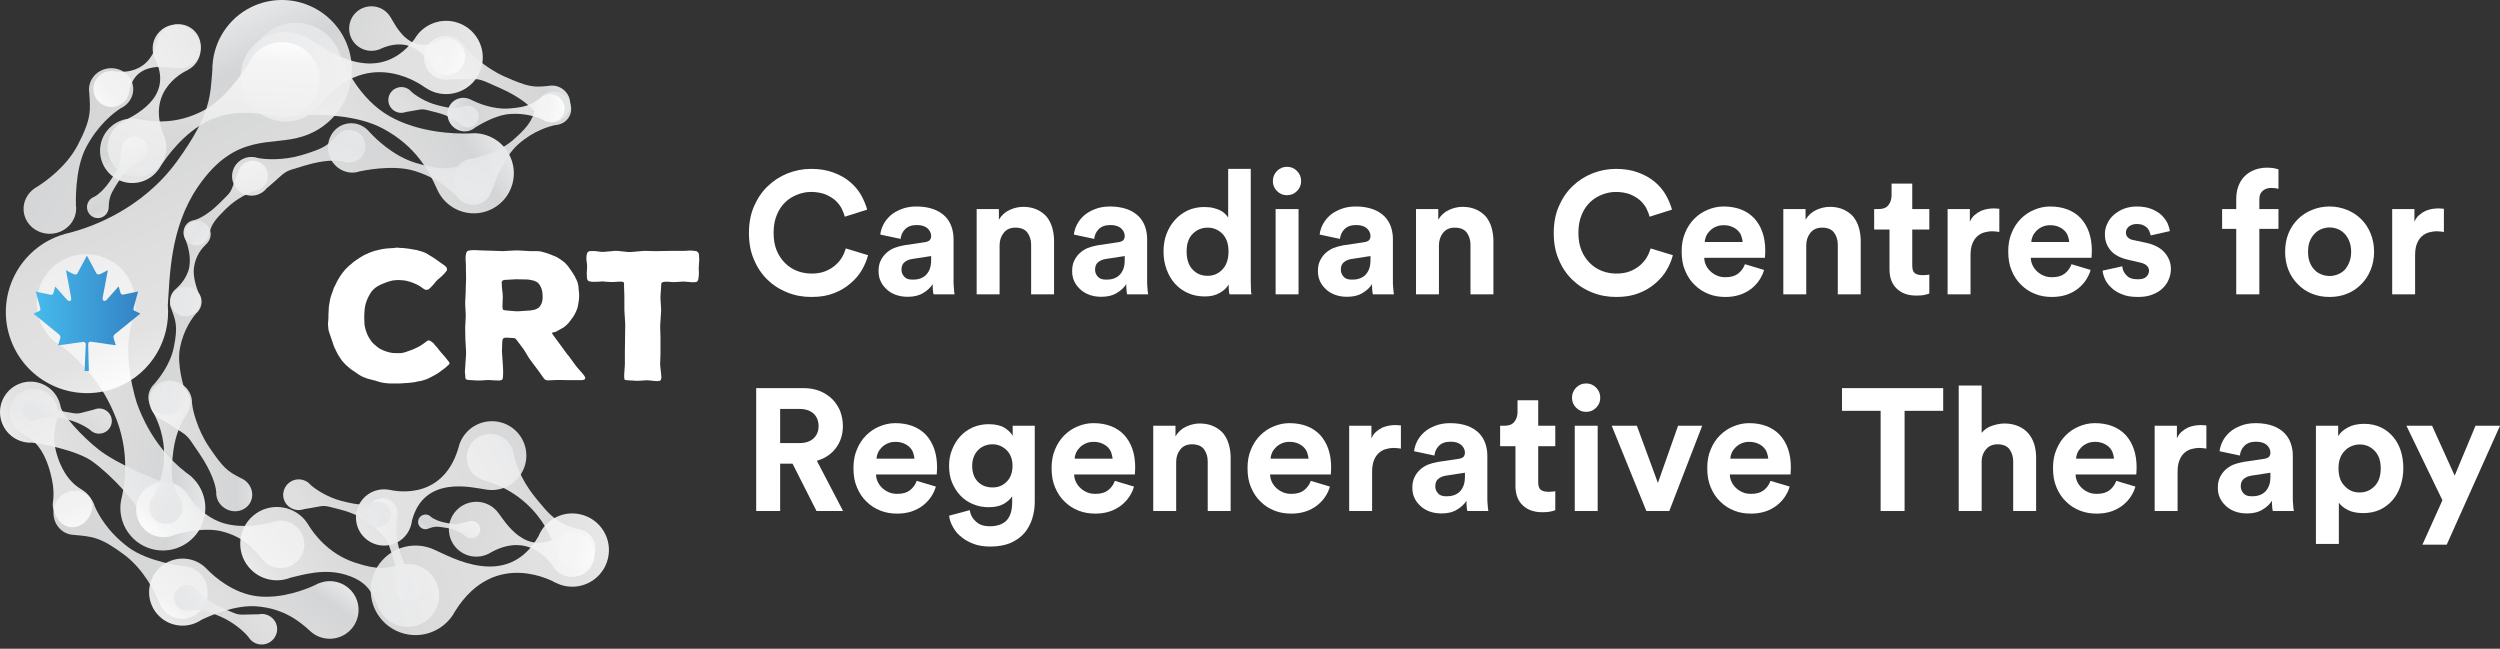 <svg width="474" height="123" viewBox="0 0 474 123" fill="none" xmlns="http://www.w3.org/2000/svg">
<rect x="0" y="0" width="474" height="123" fill="#333333" stroke="none"/>
<path d="M153.864 56.304C155.498 56.304 156.903 56.074 158.145 55.581C159.387 55.088 160.433 54.464 161.315 53.675C162.198 52.919 162.917 52.065 163.439 51.145C163.962 50.225 164.355 49.305 164.583 48.385L160.367 47.103C160.204 47.661 159.975 48.22 159.648 48.779C159.322 49.337 158.897 49.83 158.374 50.291C157.851 50.751 157.197 51.145 156.445 51.441C155.694 51.736 154.844 51.868 153.864 51.868C152.916 51.868 152.001 51.703 151.151 51.375C150.301 51.046 149.517 50.553 148.863 49.896C148.21 49.239 147.654 48.45 147.262 47.497C146.87 46.544 146.674 45.427 146.674 44.178C146.674 42.864 146.87 41.714 147.295 40.728C147.687 39.742 148.242 38.953 148.929 38.296C149.582 37.672 150.367 37.212 151.216 36.883C152.066 36.554 152.916 36.39 153.798 36.39C154.779 36.39 155.661 36.554 156.413 36.817C157.132 37.113 157.753 37.474 158.276 37.902C158.799 38.362 159.191 38.855 159.518 39.413C159.812 40.005 160.041 40.563 160.171 41.089L164.42 39.742C164.158 38.822 163.766 37.869 163.243 36.949C162.72 36.029 162.001 35.207 161.152 34.484C160.302 33.761 159.256 33.169 158.014 32.709C156.772 32.249 155.367 32.019 153.798 32.019C152.23 32.019 150.759 32.315 149.321 32.874C147.883 33.465 146.641 34.254 145.562 35.306C144.451 36.357 143.601 37.639 142.948 39.15C142.294 40.662 142 42.338 142 44.178C142 46.051 142.294 47.727 142.948 49.206C143.569 50.718 144.418 51.966 145.497 53.018C146.575 54.069 147.85 54.891 149.288 55.45C150.726 56.041 152.23 56.304 153.864 56.304Z" fill="white"/>
<path d="M166.577 51.408C166.577 52.065 166.675 52.657 166.936 53.248C167.198 53.84 167.557 54.332 168.048 54.792C168.505 55.253 169.093 55.614 169.78 55.877C170.466 56.14 171.25 56.271 172.1 56.271C173.277 56.271 174.257 56.041 175.042 55.548C175.826 55.088 176.414 54.53 176.839 53.872C176.839 54.201 176.839 54.53 176.872 54.924C176.905 55.318 176.937 55.614 177.003 55.811H180.99C180.924 55.548 180.892 55.154 180.859 54.661C180.794 54.168 180.794 53.708 180.794 53.248V45.295C180.794 44.507 180.663 43.718 180.401 42.962C180.14 42.239 179.748 41.582 179.192 41.023C178.637 40.465 177.918 40.005 177.035 39.676C176.12 39.347 175.042 39.15 173.8 39.15C172.689 39.15 171.741 39.315 170.924 39.643C170.074 39.972 169.388 40.366 168.832 40.859C168.244 41.385 167.819 41.944 167.492 42.568C167.165 43.225 166.969 43.85 166.904 44.474L170.76 45.295C170.826 44.605 171.087 43.981 171.61 43.455C172.133 42.929 172.852 42.666 173.832 42.666C174.747 42.666 175.401 42.897 175.859 43.291C176.316 43.718 176.545 44.211 176.545 44.77C176.545 45.065 176.447 45.328 176.284 45.526C176.087 45.723 175.793 45.854 175.336 45.92L171.381 46.511C170.695 46.643 170.074 46.807 169.486 47.037C168.897 47.3 168.407 47.629 167.982 48.023C167.525 48.45 167.198 48.943 166.936 49.502C166.675 50.06 166.577 50.685 166.577 51.408ZM173.015 53.018C172.296 53.018 171.773 52.854 171.447 52.459C171.087 52.065 170.924 51.638 170.924 51.145C170.924 50.52 171.087 50.06 171.479 49.732C171.871 49.403 172.329 49.206 172.917 49.107L176.545 48.549V49.272C176.545 49.995 176.447 50.619 176.251 51.079C176.055 51.539 175.793 51.934 175.466 52.229C175.14 52.525 174.747 52.722 174.323 52.854C173.898 52.985 173.473 53.018 173.015 53.018Z" fill="white"/>
<path d="M189.522 55.811V46.511C189.522 45.591 189.783 44.803 190.306 44.145C190.829 43.488 191.548 43.16 192.529 43.16C193.574 43.16 194.326 43.488 194.784 44.08C195.241 44.704 195.503 45.46 195.503 46.38V55.811H199.849V45.624C199.849 44.77 199.719 43.915 199.49 43.127C199.261 42.338 198.902 41.681 198.444 41.089C197.954 40.531 197.333 40.071 196.614 39.742C195.895 39.413 195.012 39.216 194.032 39.216C193.15 39.216 192.267 39.413 191.417 39.808C190.568 40.202 189.881 40.826 189.391 41.648V39.643H185.175V55.811H189.522Z" fill="white"/>
<path d="M203.281 51.408C203.281 52.065 203.379 52.657 203.64 53.248C203.901 53.84 204.261 54.332 204.751 54.792C205.209 55.253 205.797 55.614 206.483 55.877C207.17 56.14 207.954 56.271 208.804 56.271C209.98 56.271 210.961 56.041 211.745 55.548C212.53 55.088 213.118 54.53 213.543 53.872C213.543 54.201 213.543 54.53 213.575 54.924C213.608 55.318 213.641 55.614 213.706 55.811H217.693C217.628 55.548 217.595 55.154 217.563 54.661C217.497 54.168 217.497 53.708 217.497 53.248V45.295C217.497 44.507 217.366 43.718 217.105 42.962C216.844 42.239 216.451 41.582 215.896 41.023C215.34 40.465 214.621 40.005 213.739 39.676C212.824 39.347 211.745 39.15 210.503 39.15C209.392 39.15 208.444 39.315 207.627 39.643C206.777 39.972 206.091 40.366 205.536 40.859C204.947 41.385 204.522 41.944 204.196 42.568C203.869 43.225 203.673 43.85 203.607 44.474L207.464 45.295C207.529 44.605 207.791 43.981 208.314 43.455C208.836 42.929 209.555 42.666 210.536 42.666C211.451 42.666 212.105 42.897 212.562 43.291C213.02 43.718 213.249 44.211 213.249 44.77C213.249 45.065 213.15 45.328 212.987 45.526C212.791 45.723 212.497 45.854 212.039 45.92L208.085 46.511C207.398 46.643 206.777 46.807 206.189 47.037C205.601 47.3 205.111 47.629 204.686 48.023C204.228 48.45 203.901 48.943 203.64 49.502C203.379 50.06 203.281 50.685 203.281 51.408ZM209.719 53.018C209 53.018 208.477 52.854 208.15 52.459C207.791 52.065 207.627 51.638 207.627 51.145C207.627 50.52 207.791 50.06 208.183 49.732C208.575 49.403 209.033 49.206 209.621 49.107L213.249 48.549V49.272C213.249 49.995 213.151 50.619 212.954 51.079C212.758 51.539 212.497 51.934 212.17 52.229C211.843 52.525 211.451 52.722 211.026 52.854C210.601 52.985 210.176 53.018 209.719 53.018Z" fill="white"/>
<path d="M237.143 52.886V32.019H232.861V41.254C232.731 41.056 232.567 40.826 232.338 40.596C232.11 40.366 231.816 40.136 231.456 39.939C231.064 39.742 230.639 39.578 230.116 39.446C229.593 39.315 229.005 39.249 228.319 39.249C227.175 39.249 226.129 39.479 225.181 39.906C224.233 40.366 223.416 40.958 222.763 41.714C222.076 42.469 221.553 43.357 221.161 44.375C220.769 45.427 220.606 46.511 220.606 47.694C220.606 48.943 220.802 50.06 221.194 51.112C221.586 52.164 222.109 53.051 222.795 53.807C223.482 54.562 224.299 55.154 225.279 55.581C226.227 56.008 227.273 56.206 228.449 56.206C229.528 56.206 230.443 56.008 231.227 55.548C232.012 55.121 232.567 54.595 232.959 53.938C232.959 54.332 232.959 54.694 232.992 55.023C233.025 55.384 233.057 55.647 233.123 55.811H237.273C237.208 55.483 237.175 55.055 237.175 54.53C237.143 54.004 237.143 53.445 237.143 52.886ZM224.985 47.694C224.985 46.248 225.345 45.131 226.129 44.343C226.913 43.554 227.861 43.16 228.972 43.16C230.083 43.16 230.999 43.554 231.783 44.343C232.535 45.131 232.927 46.216 232.927 47.661C232.927 49.14 232.535 50.291 231.783 51.079C230.999 51.901 230.083 52.295 228.972 52.295C227.796 52.295 226.848 51.901 226.096 51.079C225.345 50.291 224.985 49.14 224.985 47.694Z" fill="white"/>
<path d="M241.858 55.811H246.205V39.643H241.858V55.811ZM241.335 34.352C241.335 35.075 241.597 35.7 242.12 36.226C242.643 36.751 243.264 37.014 244.015 37.014C244.767 37.014 245.388 36.751 245.911 36.226C246.434 35.7 246.695 35.075 246.695 34.352C246.695 33.597 246.434 32.94 245.911 32.414C245.388 31.888 244.767 31.625 244.015 31.625C243.264 31.625 242.643 31.888 242.12 32.414C241.597 32.94 241.335 33.597 241.335 34.352Z" fill="white"/>
<path d="M249.878 51.408C249.878 52.065 249.976 52.657 250.238 53.248C250.499 53.84 250.859 54.332 251.349 54.792C251.806 55.253 252.395 55.614 253.081 55.877C253.767 56.14 254.552 56.271 255.401 56.271C256.578 56.271 257.558 56.041 258.343 55.548C259.127 55.088 259.715 54.53 260.14 53.872C260.14 54.201 260.14 54.53 260.173 54.924C260.206 55.318 260.238 55.614 260.304 55.811H264.291C264.226 55.548 264.193 55.154 264.16 54.661C264.095 54.168 264.095 53.708 264.095 53.248V45.295C264.095 44.507 263.964 43.718 263.703 42.962C263.441 42.239 263.049 41.582 262.493 41.023C261.938 40.465 261.219 40.005 260.336 39.676C259.421 39.347 258.343 39.15 257.101 39.15C255.99 39.15 255.042 39.315 254.225 39.643C253.375 39.972 252.689 40.366 252.133 40.859C251.545 41.385 251.12 41.944 250.793 42.568C250.466 43.225 250.27 43.85 250.205 44.474L254.061 45.295C254.127 44.605 254.388 43.981 254.911 43.455C255.434 42.929 256.153 42.666 257.133 42.666C258.049 42.666 258.702 42.897 259.16 43.291C259.617 43.718 259.846 44.211 259.846 44.77C259.846 45.065 259.748 45.328 259.585 45.526C259.389 45.723 259.094 45.854 258.637 45.92L254.682 46.511C253.996 46.643 253.375 46.807 252.787 47.037C252.198 47.3 251.708 47.629 251.283 48.023C250.826 48.45 250.499 48.943 250.238 49.502C249.976 50.06 249.878 50.685 249.878 51.408ZM256.316 53.018C255.597 53.018 255.075 52.854 254.748 52.459C254.388 52.065 254.225 51.638 254.225 51.145C254.225 50.52 254.388 50.06 254.78 49.732C255.173 49.403 255.63 49.206 256.218 49.107L259.846 48.549V49.272C259.846 49.995 259.748 50.619 259.552 51.079C259.356 51.539 259.094 51.934 258.768 52.229C258.441 52.525 258.049 52.722 257.624 52.854C257.199 52.985 256.774 53.018 256.316 53.018Z" fill="white"/>
<path d="M272.823 55.811V46.511C272.823 45.591 273.084 44.803 273.607 44.145C274.13 43.488 274.849 43.16 275.83 43.16C276.876 43.16 277.627 43.488 278.085 44.08C278.542 44.704 278.804 45.46 278.804 46.38V55.811H283.15V45.624C283.15 44.77 283.02 43.915 282.791 43.127C282.562 42.338 282.203 41.681 281.745 41.089C281.255 40.531 280.634 40.071 279.915 39.742C279.196 39.413 278.314 39.216 277.333 39.216C276.451 39.216 275.568 39.413 274.719 39.808C273.869 40.202 273.182 40.826 272.692 41.648V39.643H268.476V55.811H272.823Z" fill="white"/>
<path d="M306.455 56.304C308.089 56.304 309.494 56.074 310.736 55.581C311.978 55.088 313.024 54.464 313.906 53.675C314.789 52.919 315.508 52.065 316.031 51.145C316.553 50.225 316.946 49.305 317.174 48.385L312.958 47.103C312.795 47.661 312.566 48.22 312.239 48.779C311.913 49.337 311.488 49.83 310.965 50.291C310.442 50.751 309.788 51.145 309.037 51.441C308.285 51.736 307.435 51.868 306.455 51.868C305.507 51.868 304.592 51.703 303.742 51.375C302.892 51.046 302.108 50.553 301.454 49.896C300.801 49.239 300.245 48.45 299.853 47.497C299.461 46.544 299.265 45.427 299.265 44.178C299.265 42.864 299.461 41.714 299.886 40.728C300.278 39.742 300.833 38.953 301.52 38.296C302.173 37.672 302.958 37.212 303.807 36.883C304.657 36.554 305.507 36.39 306.389 36.39C307.37 36.39 308.252 36.554 309.004 36.817C309.723 37.113 310.344 37.474 310.867 37.902C311.39 38.362 311.782 38.855 312.109 39.413C312.403 40.005 312.632 40.563 312.762 41.089L317.011 39.742C316.749 38.822 316.357 37.869 315.834 36.949C315.311 36.029 314.592 35.207 313.743 34.484C312.893 33.761 311.847 33.169 310.605 32.709C309.363 32.249 307.958 32.019 306.389 32.019C304.821 32.019 303.35 32.315 301.912 32.874C300.474 33.465 299.232 34.254 298.153 35.306C297.042 36.357 296.192 37.639 295.539 39.15C294.885 40.662 294.591 42.338 294.591 44.178C294.591 46.051 294.885 47.727 295.539 49.206C296.16 50.718 297.009 51.966 298.088 53.018C299.167 54.069 300.441 54.891 301.879 55.45C303.317 56.041 304.821 56.304 306.455 56.304Z" fill="white"/>
<path d="M330.413 45.887H323.223C323.223 45.526 323.321 45.164 323.484 44.77C323.648 44.408 323.876 44.08 324.203 43.751C324.497 43.455 324.857 43.192 325.314 42.995C325.739 42.798 326.23 42.699 326.818 42.699C327.406 42.699 327.929 42.798 328.387 42.995C328.844 43.192 329.204 43.422 329.498 43.718C329.792 44.014 330.021 44.343 330.151 44.737C330.282 45.131 330.38 45.493 330.413 45.887ZM334.465 51.178L330.838 50.093C330.576 50.816 330.151 51.408 329.563 51.868C328.975 52.328 328.191 52.558 327.177 52.558C326.622 52.558 326.099 52.492 325.641 52.295C325.151 52.098 324.726 51.835 324.367 51.506C324.007 51.178 323.713 50.816 323.484 50.356C323.256 49.896 323.125 49.403 323.125 48.877H334.629C334.629 48.844 334.629 48.68 334.662 48.417C334.662 48.154 334.694 47.859 334.694 47.53C334.694 44.934 333.975 42.897 332.603 41.385C331.197 39.906 329.236 39.15 326.753 39.15C325.707 39.15 324.726 39.38 323.778 39.775C322.798 40.169 321.948 40.761 321.229 41.483C320.51 42.206 319.922 43.094 319.497 44.145C319.04 45.197 318.843 46.38 318.843 47.661C318.843 49.042 319.04 50.258 319.497 51.309C319.955 52.394 320.543 53.314 321.327 54.037C322.079 54.792 322.961 55.351 323.975 55.745C324.955 56.14 326.034 56.304 327.145 56.304C328.125 56.304 329.008 56.173 329.825 55.91C330.642 55.647 331.361 55.253 331.982 54.792C332.57 54.332 333.093 53.807 333.518 53.182C333.943 52.558 334.269 51.901 334.465 51.178Z" fill="white"/>
<path d="M342.464 55.811V46.511C342.464 45.591 342.725 44.803 343.248 44.145C343.771 43.488 344.49 43.16 345.471 43.16C346.517 43.16 347.268 43.488 347.726 44.08C348.183 44.704 348.445 45.46 348.445 46.38V55.811H352.791V45.624C352.791 44.77 352.661 43.915 352.432 43.127C352.203 42.338 351.844 41.681 351.386 41.089C350.896 40.531 350.275 40.071 349.556 39.742C348.837 39.413 347.955 39.216 346.974 39.216C346.092 39.216 345.209 39.413 344.359 39.808C343.51 40.202 342.823 40.826 342.333 41.648V39.643H338.117V55.811H342.464Z" fill="white"/>
<path d="M362.563 39.643V34.813H358.641V37.08C358.641 37.803 358.412 38.427 358.02 38.92C357.628 39.413 357.007 39.643 356.157 39.643H355.34V43.521H358.249V51.046C358.249 52.624 358.706 53.872 359.622 54.727C360.537 55.614 361.779 56.041 363.347 56.041C363.968 56.041 364.491 56.008 364.883 55.91C365.276 55.844 365.602 55.745 365.798 55.647V52.032C365.668 52.098 365.504 52.131 365.243 52.131C364.981 52.164 364.72 52.164 364.458 52.164C363.805 52.164 363.347 52.032 363.02 51.769C362.694 51.506 362.563 51.013 362.563 50.291V43.521H365.798V39.643H362.563Z" fill="white"/>
<path d="M379.072 43.981V39.578C378.876 39.578 378.712 39.545 378.549 39.545C378.386 39.545 378.222 39.512 378.059 39.512C377.699 39.512 377.307 39.545 376.882 39.61C376.457 39.676 376.033 39.808 375.608 39.972C375.183 40.169 374.791 40.432 374.398 40.761C374.006 41.089 373.712 41.516 373.483 42.042V39.643H369.267V55.811H373.614V48.417C373.614 47.563 373.712 46.84 373.941 46.248C374.17 45.657 374.464 45.197 374.856 44.835C375.215 44.507 375.64 44.244 376.163 44.08C376.654 43.948 377.176 43.85 377.765 43.85C378.19 43.85 378.614 43.915 379.072 43.981Z" fill="white"/>
<path d="M392.33 45.887H385.14C385.14 45.526 385.238 45.164 385.402 44.77C385.565 44.408 385.794 44.08 386.121 43.751C386.415 43.455 386.774 43.192 387.232 42.995C387.657 42.798 388.147 42.699 388.735 42.699C389.323 42.699 389.846 42.798 390.304 42.995C390.761 43.192 391.121 43.422 391.415 43.718C391.709 44.014 391.938 44.343 392.069 44.737C392.199 45.131 392.298 45.493 392.33 45.887ZM396.383 51.178L392.755 50.093C392.494 50.816 392.069 51.408 391.48 51.868C390.892 52.328 390.108 52.558 389.095 52.558C388.539 52.558 388.016 52.492 387.559 52.295C387.068 52.098 386.644 51.835 386.284 51.506C385.925 51.178 385.63 50.816 385.402 50.356C385.173 49.896 385.042 49.403 385.042 48.877H396.546C396.546 48.844 396.546 48.68 396.579 48.417C396.579 48.154 396.612 47.859 396.612 47.53C396.612 44.934 395.893 42.897 394.52 41.385C393.115 39.906 391.154 39.15 388.67 39.15C387.624 39.15 386.644 39.38 385.696 39.775C384.715 40.169 383.866 40.761 383.147 41.483C382.428 42.206 381.839 43.094 381.414 44.145C380.957 45.197 380.761 46.38 380.761 47.661C380.761 49.042 380.957 50.258 381.414 51.309C381.872 52.394 382.46 53.314 383.245 54.037C383.996 54.792 384.879 55.351 385.892 55.745C386.872 56.14 387.951 56.304 389.062 56.304C390.042 56.304 390.925 56.173 391.742 55.91C392.559 55.647 393.278 55.253 393.899 54.792C394.487 54.332 395.01 53.807 395.435 53.182C395.86 52.558 396.187 51.901 396.383 51.178Z" fill="white"/>
<path d="M402.388 50.488L398.662 51.309C398.695 51.769 398.825 52.295 399.087 52.886C399.348 53.478 399.74 54.004 400.263 54.497C400.786 55.023 401.44 55.45 402.29 55.778C403.107 56.14 404.12 56.304 405.362 56.304C406.408 56.304 407.323 56.173 408.107 55.844C408.891 55.548 409.545 55.154 410.068 54.628C410.591 54.135 410.95 53.577 411.212 52.919C411.473 52.295 411.604 51.638 411.604 50.98C411.604 49.797 411.179 48.779 410.395 47.859C409.61 46.971 408.401 46.347 406.832 46.018L404.545 45.526C404.087 45.46 403.728 45.295 403.466 45.033C403.205 44.803 403.074 44.474 403.074 44.08C403.074 43.62 403.27 43.258 403.662 42.929C404.054 42.634 404.545 42.469 405.133 42.469C405.59 42.469 405.95 42.535 406.277 42.666C406.604 42.798 406.865 42.995 407.094 43.192C407.29 43.422 407.453 43.652 407.551 43.915C407.649 44.178 407.715 44.408 407.78 44.638L411.408 43.817C411.343 43.389 411.212 42.897 410.983 42.371C410.722 41.845 410.362 41.319 409.872 40.826C409.382 40.366 408.761 39.972 407.976 39.643C407.192 39.315 406.211 39.15 405.1 39.15C404.218 39.15 403.401 39.315 402.682 39.578C401.963 39.873 401.309 40.268 400.786 40.728C400.263 41.188 399.838 41.746 399.544 42.404C399.217 43.061 399.087 43.718 399.087 44.441C399.087 45.591 399.446 46.61 400.165 47.464C400.884 48.319 402.028 48.943 403.597 49.272L405.721 49.765C406.342 49.896 406.8 50.126 407.061 50.389C407.323 50.652 407.453 50.98 407.453 51.342C407.453 51.802 407.257 52.164 406.93 52.492C406.571 52.821 406.048 52.952 405.329 52.952C404.349 52.952 403.63 52.722 403.172 52.196C402.682 51.703 402.42 51.145 402.388 50.488Z" fill="white"/>
<path d="M430.625 35.634C430.985 35.634 431.279 35.667 431.508 35.7C431.704 35.733 431.867 35.766 431.998 35.798V32.118C431.802 32.052 431.508 31.954 431.115 31.888C430.723 31.822 430.298 31.789 429.841 31.789C428.926 31.789 428.141 31.954 427.422 32.217C426.703 32.512 426.082 32.907 425.559 33.432C425.037 33.958 424.644 34.615 424.383 35.338C424.121 36.061 423.991 36.883 423.991 37.803V39.643H421.311V43.389H423.991V55.811H428.37V43.389H431.998V39.643H428.37V37.869C428.37 37.409 428.436 37.047 428.566 36.751C428.697 36.489 428.893 36.258 429.122 36.094C429.318 35.93 429.579 35.798 429.841 35.733C430.102 35.667 430.364 35.634 430.625 35.634Z" fill="white"/>
<path d="M441.695 52.328C441.172 52.328 440.649 52.229 440.159 52.032C439.636 51.835 439.211 51.572 438.851 51.178C438.459 50.783 438.165 50.323 437.936 49.732C437.708 49.173 437.609 48.516 437.609 47.727C437.609 46.971 437.708 46.314 437.936 45.723C438.165 45.164 438.459 44.704 438.851 44.31C439.211 43.915 439.636 43.62 440.159 43.422C440.649 43.225 441.172 43.127 441.695 43.127C442.218 43.127 442.708 43.225 443.231 43.422C443.721 43.62 444.146 43.915 444.538 44.31C444.898 44.704 445.192 45.164 445.421 45.723C445.649 46.314 445.78 46.971 445.78 47.727C445.78 48.516 445.649 49.173 445.421 49.732C445.192 50.323 444.898 50.783 444.538 51.178C444.146 51.572 443.721 51.835 443.231 52.032C442.708 52.229 442.218 52.328 441.695 52.328ZM441.695 39.15C440.486 39.15 439.374 39.38 438.328 39.808C437.283 40.235 436.4 40.826 435.649 41.582C434.897 42.338 434.309 43.225 433.884 44.277C433.459 45.328 433.263 46.478 433.263 47.727C433.263 48.976 433.459 50.126 433.884 51.178C434.309 52.229 434.897 53.117 435.649 53.872C436.4 54.661 437.283 55.253 438.328 55.68C439.374 56.107 440.486 56.304 441.695 56.304C442.871 56.304 443.982 56.107 445.028 55.68C446.074 55.253 446.957 54.661 447.708 53.872C448.46 53.117 449.048 52.229 449.473 51.178C449.898 50.126 450.127 48.976 450.127 47.727C450.127 46.478 449.898 45.328 449.473 44.277C449.048 43.225 448.46 42.338 447.708 41.582C446.957 40.826 446.074 40.235 445.028 39.808C443.982 39.38 442.871 39.15 441.695 39.15Z" fill="white"/>
<path d="M463.362 43.981V39.578C463.166 39.578 463.003 39.545 462.84 39.545C462.676 39.545 462.513 39.512 462.349 39.512C461.99 39.512 461.598 39.545 461.173 39.61C460.748 39.676 460.323 39.808 459.898 39.972C459.473 40.169 459.081 40.432 458.689 40.761C458.297 41.089 458.003 41.516 457.774 42.042V39.643H453.558V55.811H457.905V48.417C457.905 47.563 458.003 46.84 458.231 46.248C458.46 45.657 458.754 45.197 459.146 44.835C459.506 44.507 459.931 44.244 460.454 44.08C460.944 43.948 461.467 43.85 462.055 43.85C462.48 43.85 462.905 43.915 463.362 43.981Z" fill="white"/>
<path d="M150.269 87.917L154.811 96.888H159.844L154.877 87.359C156.38 86.931 157.589 86.143 158.472 84.96C159.354 83.809 159.812 82.396 159.812 80.753C159.812 79.767 159.616 78.814 159.289 77.927C158.929 77.073 158.439 76.317 157.785 75.66C157.132 75.035 156.38 74.542 155.465 74.148C154.55 73.787 153.537 73.589 152.426 73.589H143.373V96.888H147.915V87.917H150.269ZM151.576 84.007H147.915V77.533H151.576C152.72 77.533 153.602 77.829 154.256 78.42C154.877 79.012 155.204 79.8 155.204 80.786C155.204 81.772 154.877 82.528 154.256 83.119C153.602 83.711 152.72 84.007 151.576 84.007Z" fill="white"/>
<path d="M173.386 86.964H166.195C166.195 86.603 166.294 86.241 166.457 85.847C166.62 85.485 166.849 85.157 167.176 84.828C167.47 84.532 167.83 84.269 168.287 84.072C168.712 83.875 169.202 83.776 169.791 83.776C170.379 83.776 170.902 83.875 171.359 84.072C171.817 84.269 172.176 84.499 172.47 84.795C172.765 85.091 172.993 85.42 173.124 85.814C173.255 86.208 173.353 86.57 173.386 86.964ZM177.438 92.255L173.81 91.17C173.549 91.893 173.124 92.485 172.536 92.945C171.948 93.405 171.163 93.635 170.15 93.635C169.594 93.635 169.072 93.569 168.614 93.372C168.124 93.175 167.699 92.912 167.339 92.584C166.98 92.255 166.686 91.893 166.457 91.433C166.228 90.973 166.097 90.48 166.097 89.954H177.602C177.602 89.922 177.602 89.757 177.634 89.495C177.634 89.232 177.667 88.936 177.667 88.607C177.667 86.011 176.948 83.974 175.575 82.462C174.17 80.983 172.209 80.228 169.725 80.228C168.679 80.228 167.699 80.457 166.751 80.852C165.771 81.246 164.921 81.838 164.202 82.561C163.483 83.284 162.895 84.171 162.47 85.222C162.012 86.274 161.816 87.457 161.816 88.739C161.816 90.119 162.012 91.335 162.47 92.386C162.927 93.471 163.516 94.391 164.3 95.114C165.052 95.87 165.934 96.428 166.947 96.823C167.928 97.217 169.006 97.381 170.117 97.381C171.098 97.381 171.98 97.25 172.797 96.987C173.614 96.724 174.333 96.33 174.954 95.87C175.543 95.41 176.065 94.884 176.49 94.259C176.915 93.635 177.242 92.978 177.438 92.255Z" fill="white"/>
<path d="M183.868 96.724L179.946 97.776C180.044 98.564 180.305 99.287 180.73 100.01C181.123 100.733 181.678 101.358 182.364 101.883C183.018 102.409 183.802 102.836 184.718 103.165C185.633 103.494 186.646 103.625 187.757 103.625C189.26 103.625 190.535 103.395 191.613 102.935C192.659 102.475 193.542 101.85 194.228 101.062C194.882 100.273 195.372 99.386 195.699 98.367C196.026 97.348 196.189 96.264 196.189 95.147V80.72H192.006V82.626C191.712 82.101 191.189 81.575 190.47 81.115C189.718 80.655 188.705 80.425 187.43 80.425C186.319 80.425 185.306 80.655 184.391 81.049C183.476 81.476 182.691 82.035 182.038 82.758C181.384 83.481 180.861 84.335 180.502 85.288C180.109 86.241 179.946 87.26 179.946 88.311C179.946 89.462 180.109 90.513 180.502 91.466C180.894 92.419 181.417 93.241 182.07 93.931C182.724 94.654 183.541 95.18 184.456 95.574C185.371 95.968 186.352 96.165 187.43 96.165C188.607 96.165 189.555 95.968 190.306 95.541C191.025 95.114 191.581 94.621 191.908 94.095V95.278C191.908 96.856 191.515 98.006 190.796 98.729C190.045 99.452 188.999 99.78 187.626 99.78C186.58 99.78 185.731 99.517 185.077 98.926C184.423 98.367 183.999 97.644 183.868 96.724ZM188.182 92.419C187.038 92.419 186.123 92.058 185.404 91.335C184.685 90.612 184.325 89.593 184.325 88.311C184.325 87.72 184.423 87.161 184.62 86.635C184.816 86.143 185.077 85.715 185.437 85.354C185.763 84.992 186.188 84.73 186.646 84.532C187.103 84.335 187.626 84.237 188.182 84.237C189.228 84.237 190.11 84.631 190.862 85.354C191.581 86.077 191.973 87.063 191.973 88.311C191.973 89.56 191.613 90.579 190.894 91.302C190.175 92.058 189.293 92.419 188.182 92.419Z" fill="white"/>
<path d="M210.951 86.964H203.761C203.761 86.603 203.859 86.241 204.022 85.847C204.186 85.485 204.414 85.157 204.741 84.828C205.035 84.532 205.395 84.269 205.852 84.072C206.277 83.875 206.768 83.776 207.356 83.776C207.944 83.776 208.467 83.875 208.925 84.072C209.382 84.269 209.742 84.499 210.036 84.795C210.33 85.091 210.559 85.42 210.689 85.814C210.82 86.208 210.918 86.57 210.951 86.964ZM215.003 92.255L211.376 91.17C211.114 91.893 210.689 92.485 210.101 92.945C209.513 93.405 208.728 93.635 207.715 93.635C207.16 93.635 206.637 93.569 206.179 93.372C205.689 93.175 205.264 92.912 204.905 92.584C204.545 92.255 204.251 91.893 204.022 91.433C203.793 90.973 203.663 90.48 203.663 89.954H215.167C215.167 89.922 215.167 89.757 215.2 89.495C215.2 89.232 215.232 88.936 215.232 88.607C215.232 86.011 214.513 83.974 213.141 82.462C211.735 80.983 209.774 80.228 207.29 80.228C206.245 80.228 205.264 80.457 204.316 80.852C203.336 81.246 202.486 81.838 201.767 82.561C201.048 83.284 200.46 84.171 200.035 85.222C199.577 86.274 199.381 87.457 199.381 88.739C199.381 90.119 199.577 91.335 200.035 92.386C200.493 93.471 201.081 94.391 201.865 95.114C202.617 95.87 203.499 96.428 204.512 96.823C205.493 97.217 206.571 97.381 207.683 97.381C208.663 97.381 209.546 97.25 210.363 96.987C211.18 96.724 211.899 96.33 212.52 95.87C213.108 95.41 213.631 94.884 214.056 94.259C214.481 93.635 214.807 92.978 215.003 92.255Z" fill="white"/>
<path d="M223.002 96.888V87.588C223.002 86.668 223.263 85.88 223.786 85.222C224.309 84.565 225.028 84.237 226.009 84.237C227.054 84.237 227.806 84.565 228.264 85.157C228.721 85.781 228.983 86.537 228.983 87.457V96.888H233.329V86.701C233.329 85.847 233.199 84.992 232.97 84.204C232.741 83.415 232.382 82.758 231.924 82.166C231.434 81.608 230.813 81.148 230.094 80.819C229.375 80.49 228.492 80.293 227.512 80.293C226.63 80.293 225.747 80.49 224.897 80.885C224.048 81.279 223.361 81.903 222.871 82.725V80.72H218.655V96.888H223.002Z" fill="white"/>
<path d="M248.101 86.964H240.911C240.911 86.603 241.009 86.241 241.173 85.847C241.336 85.485 241.565 85.157 241.892 84.828C242.186 84.532 242.545 84.269 243.003 84.072C243.428 83.875 243.918 83.776 244.506 83.776C245.094 83.776 245.617 83.875 246.075 84.072C246.532 84.269 246.892 84.499 247.186 84.795C247.48 85.091 247.709 85.42 247.84 85.814C247.97 86.208 248.069 86.57 248.101 86.964ZM252.154 92.255L248.526 91.17C248.265 91.893 247.84 92.485 247.251 92.945C246.663 93.405 245.879 93.635 244.866 93.635C244.31 93.635 243.787 93.569 243.33 93.372C242.839 93.175 242.415 92.912 242.055 92.584C241.696 92.255 241.401 91.893 241.173 91.433C240.944 90.973 240.813 90.48 240.813 89.954H252.317C252.317 89.922 252.317 89.757 252.35 89.495C252.35 89.232 252.383 88.936 252.383 88.607C252.383 86.011 251.664 83.974 250.291 82.462C248.886 80.983 246.925 80.228 244.441 80.228C243.395 80.228 242.415 80.457 241.467 80.852C240.486 81.246 239.637 81.838 238.918 82.561C238.199 83.284 237.61 84.171 237.185 85.222C236.728 86.274 236.532 87.457 236.532 88.739C236.532 90.119 236.728 91.335 237.185 92.386C237.643 93.471 238.231 94.391 239.016 95.114C239.767 95.87 240.65 96.428 241.663 96.823C242.643 97.217 243.722 97.381 244.833 97.381C245.813 97.381 246.696 97.25 247.513 96.987C248.33 96.724 249.049 96.33 249.67 95.87C250.258 95.41 250.781 94.884 251.206 94.259C251.631 93.635 251.958 92.978 252.154 92.255Z" fill="white"/>
<path d="M265.61 85.058V80.655C265.414 80.655 265.251 80.622 265.087 80.622C264.924 80.622 264.76 80.589 264.597 80.589C264.238 80.589 263.845 80.622 263.42 80.688C262.996 80.753 262.571 80.885 262.146 81.049C261.721 81.246 261.329 81.509 260.937 81.838C260.544 82.166 260.25 82.594 260.022 83.119V80.72H255.806V96.888H260.152V89.495C260.152 88.64 260.25 87.917 260.479 87.326C260.708 86.734 261.002 86.274 261.394 85.912C261.754 85.584 262.179 85.321 262.701 85.157C263.192 85.025 263.715 84.927 264.303 84.927C264.728 84.927 265.153 84.992 265.61 85.058Z" fill="white"/>
<path d="M267.783 92.485C267.783 93.142 267.881 93.734 268.143 94.325C268.404 94.917 268.763 95.41 269.254 95.87C269.711 96.33 270.3 96.691 270.986 96.954C271.672 97.217 272.457 97.348 273.306 97.348C274.483 97.348 275.463 97.118 276.248 96.626C277.032 96.165 277.62 95.607 278.045 94.95C278.045 95.278 278.045 95.607 278.078 96.001C278.111 96.395 278.143 96.691 278.209 96.888H282.196C282.13 96.626 282.098 96.231 282.065 95.738C282 95.245 282 94.785 282 94.325V86.373C282 85.584 281.869 84.795 281.608 84.039C281.346 83.317 280.954 82.659 280.398 82.101C279.843 81.542 279.124 81.082 278.241 80.753C277.326 80.425 276.248 80.228 275.006 80.228C273.895 80.228 272.947 80.392 272.13 80.72C271.28 81.049 270.594 81.443 270.038 81.936C269.45 82.462 269.025 83.021 268.698 83.645C268.371 84.302 268.175 84.927 268.11 85.551L271.966 86.373C272.032 85.683 272.293 85.058 272.816 84.532C273.339 84.007 274.058 83.744 275.038 83.744C275.954 83.744 276.607 83.974 277.065 84.368C277.522 84.795 277.751 85.288 277.751 85.847C277.751 86.143 277.653 86.406 277.49 86.603C277.294 86.8 276.999 86.931 276.542 86.997L272.587 87.588C271.901 87.72 271.28 87.884 270.692 88.114C270.103 88.377 269.613 88.706 269.188 89.1C268.731 89.527 268.404 90.02 268.143 90.579C267.881 91.138 267.783 91.762 267.783 92.485ZM274.221 94.095C273.502 94.095 272.979 93.931 272.653 93.536C272.293 93.142 272.13 92.715 272.13 92.222C272.13 91.598 272.293 91.138 272.685 90.809C273.078 90.48 273.535 90.283 274.123 90.185L277.751 89.626V90.349C277.751 91.072 277.653 91.696 277.457 92.156C277.261 92.616 276.999 93.011 276.673 93.306C276.346 93.602 275.954 93.799 275.529 93.931C275.104 94.062 274.679 94.095 274.221 94.095Z" fill="white"/>
<path d="M291.645 80.72V75.89H287.723V78.157C287.723 78.88 287.495 79.504 287.102 79.997C286.71 80.49 286.089 80.72 285.24 80.72H284.423V84.598H287.331V92.123C287.331 93.701 287.789 94.95 288.704 95.804C289.619 96.691 290.861 97.118 292.43 97.118C293.051 97.118 293.574 97.085 293.966 96.987C294.358 96.921 294.685 96.823 294.881 96.724V93.109C294.75 93.175 294.587 93.208 294.325 93.208C294.064 93.241 293.802 93.241 293.541 93.241C292.887 93.241 292.43 93.109 292.103 92.846C291.776 92.584 291.645 92.091 291.645 91.368V84.598H294.881V80.72H291.645Z" fill="white"/>
<path d="M298.573 96.888H302.92V80.72H298.573V96.888ZM298.05 75.43C298.05 76.153 298.312 76.777 298.835 77.303C299.358 77.829 299.978 78.091 300.73 78.091C301.482 78.091 302.103 77.829 302.626 77.303C303.149 76.777 303.41 76.153 303.41 75.43C303.41 74.674 303.149 74.017 302.626 73.491C302.103 72.965 301.482 72.702 300.73 72.702C299.978 72.702 299.358 72.965 298.835 73.491C298.312 74.017 298.05 74.674 298.05 75.43Z" fill="white"/>
<path d="M316.496 96.888L322.738 80.72H318.162L314.339 91.565L310.351 80.72H305.58L312.149 96.888H316.496Z" fill="white"/>
<path d="M335.264 86.964H328.074C328.074 86.603 328.172 86.241 328.336 85.847C328.499 85.485 328.728 85.157 329.055 84.828C329.349 84.532 329.708 84.269 330.166 84.072C330.591 83.875 331.081 83.776 331.669 83.776C332.257 83.776 332.78 83.875 333.238 84.072C333.695 84.269 334.055 84.499 334.349 84.795C334.643 85.091 334.872 85.42 335.003 85.814C335.133 86.208 335.231 86.57 335.264 86.964ZM339.317 92.255L335.689 91.17C335.428 91.893 335.003 92.485 334.414 92.945C333.826 93.405 333.042 93.635 332.029 93.635C331.473 93.635 330.95 93.569 330.493 93.372C330.002 93.175 329.577 92.912 329.218 92.584C328.858 92.255 328.564 91.893 328.336 91.433C328.107 90.973 327.976 90.48 327.976 89.954H339.48C339.48 89.922 339.48 89.757 339.513 89.495C339.513 89.232 339.546 88.936 339.546 88.607C339.546 86.011 338.827 83.974 337.454 82.462C336.049 80.983 334.088 80.228 331.604 80.228C330.558 80.228 329.577 80.457 328.63 80.852C327.649 81.246 326.799 81.838 326.08 82.561C325.361 83.284 324.773 84.171 324.348 85.222C323.891 86.274 323.695 87.457 323.695 88.739C323.695 90.119 323.891 91.335 324.348 92.386C324.806 93.471 325.394 94.391 326.179 95.114C326.93 95.87 327.813 96.428 328.826 96.823C329.806 97.217 330.885 97.381 331.996 97.381C332.976 97.381 333.859 97.25 334.676 96.987C335.493 96.724 336.212 96.33 336.833 95.87C337.421 95.41 337.944 94.884 338.369 94.259C338.794 93.635 339.121 92.978 339.317 92.255Z" fill="white"/>
<path d="M361.109 77.894H368.43V73.589H349.246V77.894H356.567V96.888H361.109V77.894Z" fill="white"/>
<path d="M375.721 96.888V87.391C375.753 86.504 376.047 85.748 376.57 85.157C377.093 84.565 377.812 84.237 378.727 84.237C379.773 84.237 380.525 84.565 380.982 85.157C381.44 85.781 381.701 86.537 381.701 87.457V96.888H386.048V86.701C386.048 85.847 385.917 84.992 385.689 84.204C385.427 83.415 385.068 82.758 384.577 82.166C384.087 81.608 383.466 81.148 382.715 80.819C381.963 80.49 381.08 80.293 380.067 80.293C379.283 80.293 378.499 80.457 377.714 80.72C376.897 80.983 376.243 81.443 375.721 82.068V73.097H371.374V96.888H375.721Z" fill="white"/>
<path d="M400.82 86.964H393.63C393.63 86.603 393.728 86.241 393.891 85.847C394.055 85.485 394.283 85.157 394.61 84.828C394.904 84.532 395.264 84.269 395.721 84.072C396.146 83.875 396.637 83.776 397.225 83.776C397.813 83.776 398.336 83.875 398.794 84.072C399.251 84.269 399.611 84.499 399.905 84.795C400.199 85.091 400.428 85.42 400.558 85.814C400.689 86.208 400.787 86.57 400.82 86.964ZM404.872 92.255L401.245 91.17C400.983 91.893 400.558 92.485 399.97 92.945C399.382 93.405 398.598 93.635 397.584 93.635C397.029 93.635 396.506 93.569 396.048 93.372C395.558 93.175 395.133 92.912 394.774 92.584C394.414 92.255 394.12 91.893 393.891 91.433C393.663 90.973 393.532 90.48 393.532 89.954H405.036C405.036 89.922 405.036 89.757 405.069 89.495C405.069 89.232 405.101 88.936 405.101 88.607C405.101 86.011 404.382 83.974 403.01 82.462C401.604 80.983 399.643 80.228 397.159 80.228C396.114 80.228 395.133 80.457 394.185 80.852C393.205 81.246 392.355 81.838 391.636 82.561C390.917 83.284 390.329 84.171 389.904 85.222C389.447 86.274 389.25 87.457 389.25 88.739C389.25 90.119 389.447 91.335 389.904 92.386C390.362 93.471 390.95 94.391 391.734 95.114C392.486 95.87 393.368 96.428 394.382 96.823C395.362 97.217 396.44 97.381 397.552 97.381C398.532 97.381 399.415 97.25 400.232 96.987C401.049 96.724 401.768 96.33 402.389 95.87C402.977 95.41 403.5 94.884 403.925 94.259C404.35 93.635 404.676 92.978 404.872 92.255Z" fill="white"/>
<path d="M418.329 85.058V80.655C418.133 80.655 417.969 80.622 417.806 80.622C417.643 80.622 417.479 80.589 417.316 80.589C416.956 80.589 416.564 80.622 416.139 80.688C415.714 80.753 415.289 80.885 414.865 81.049C414.44 81.246 414.047 81.509 413.655 81.838C413.263 82.166 412.969 82.594 412.74 83.119V80.72H408.524V96.888H412.871V89.495C412.871 88.64 412.969 87.917 413.198 87.326C413.427 86.734 413.721 86.274 414.113 85.912C414.472 85.584 414.897 85.321 415.42 85.157C415.91 85.025 416.433 84.927 417.022 84.927C417.446 84.927 417.871 84.992 418.329 85.058Z" fill="white"/>
<path d="M420.502 92.485C420.502 93.142 420.6 93.734 420.861 94.325C421.123 94.917 421.482 95.41 421.972 95.87C422.43 96.33 423.018 96.691 423.705 96.954C424.391 97.217 425.175 97.348 426.025 97.348C427.202 97.348 428.182 97.118 428.966 96.626C429.751 96.165 430.339 95.607 430.764 94.95C430.764 95.278 430.764 95.607 430.797 96.001C430.829 96.395 430.862 96.691 430.927 96.888H434.914C434.849 96.626 434.816 96.231 434.784 95.738C434.718 95.245 434.718 94.785 434.718 94.325V86.373C434.718 85.584 434.588 84.795 434.326 84.039C434.065 83.317 433.673 82.659 433.117 82.101C432.561 81.542 431.842 81.082 430.96 80.753C430.045 80.425 428.966 80.228 427.724 80.228C426.613 80.228 425.665 80.392 424.848 80.72C423.999 81.049 423.312 81.443 422.757 81.936C422.168 82.462 421.744 83.021 421.417 83.645C421.09 84.302 420.894 84.927 420.828 85.551L424.685 86.373C424.75 85.683 425.012 85.058 425.535 84.532C426.058 84.007 426.777 83.744 427.757 83.744C428.672 83.744 429.326 83.974 429.783 84.368C430.241 84.795 430.47 85.288 430.47 85.847C430.47 86.143 430.372 86.406 430.208 86.603C430.012 86.8 429.718 86.931 429.26 86.997L425.306 87.588C424.62 87.72 423.999 87.884 423.41 88.114C422.822 88.377 422.332 88.706 421.907 89.1C421.449 89.527 421.123 90.02 420.861 90.579C420.6 91.138 420.502 91.762 420.502 92.485ZM426.94 94.095C426.221 94.095 425.698 93.931 425.371 93.536C425.012 93.142 424.848 92.715 424.848 92.222C424.848 91.598 425.012 91.138 425.404 90.809C425.796 90.48 426.254 90.283 426.842 90.185L430.47 89.626V90.349C430.47 91.072 430.372 91.696 430.176 92.156C429.979 92.616 429.718 93.011 429.391 93.306C429.064 93.602 428.672 93.799 428.247 93.931C427.822 94.062 427.398 94.095 426.94 94.095Z" fill="white"/>
<path d="M439.1 103.132H443.447V95.311C443.839 95.87 444.427 96.33 445.211 96.724C445.996 97.118 446.976 97.283 448.087 97.283C449.199 97.283 450.244 97.085 451.192 96.658C452.107 96.231 452.924 95.64 453.578 94.884C454.232 94.128 454.755 93.241 455.114 92.189C455.474 91.138 455.67 90.02 455.67 88.772C455.67 87.588 455.506 86.471 455.179 85.453C454.853 84.434 454.362 83.546 453.709 82.791C453.055 82.035 452.303 81.443 451.388 81.016C450.473 80.589 449.427 80.359 448.251 80.359C447.009 80.359 445.996 80.589 445.146 81.049C444.296 81.509 443.675 82.068 443.316 82.692V80.72H439.1V103.132ZM451.388 88.804C451.388 90.25 450.996 91.4 450.212 92.189C449.427 92.978 448.512 93.372 447.401 93.372C446.813 93.372 446.29 93.274 445.832 93.076C445.342 92.879 444.917 92.551 444.558 92.156C444.166 91.762 443.871 91.302 443.675 90.743C443.479 90.185 443.381 89.527 443.381 88.804C443.381 88.081 443.479 87.457 443.675 86.898C443.871 86.34 444.166 85.88 444.558 85.485C444.917 85.091 445.342 84.795 445.832 84.598C446.29 84.401 446.813 84.269 447.401 84.269C448.512 84.269 449.427 84.664 450.212 85.453C450.996 86.241 451.388 87.359 451.388 88.804Z" fill="white"/>
<path d="M459.293 103.264H463.901L474 80.72H469.359L465.405 90.185L461.123 80.72H456.254L463.084 94.851L459.293 103.264Z" fill="white"/>
<path d="M62.183 61.356L62.236 60.843L62.268 60.298V59.732L62.332 58.566L62.364 58.021L62.46 57.508L62.589 56.76L62.717 56.258L62.888 55.745L63.069 55.264L63.304 54.579L63.539 54.12L63.785 53.607L64.052 53.094L64.362 52.581L64.661 52.121L64.992 51.672L65.376 51.191L65.793 50.763L66.188 50.379L66.637 50.015L67.032 49.662L68.122 48.914L68.57 48.647L69.03 48.369L70.055 47.909L70.621 47.706L71.166 47.525L72.33 47.257L72.907 47.161L73.473 47.097L74.531 47.033L75.279 46.947L75.791 47.001L76.539 47.033L77.799 47.193L78.259 47.289L79.039 47.418L80.235 47.77L80.716 47.973L81.463 48.422L81.923 48.69L82.82 49.299L83.867 50.047L84.251 50.314L84.454 50.485L84.689 50.731L84.753 50.998L84.721 51.276L84.518 51.544L84.219 51.907L83.835 52.292L83.472 52.623L83.087 52.933L82.724 53.297L82.147 53.981L81.763 54.398L81.592 54.558L81.293 54.836L81.047 54.932L80.812 54.964L80.566 54.9L80.203 54.686L79.562 54.227L79.113 53.981L78.366 53.649L77.906 53.478L77.159 53.265L76.646 53.168L75.802 53.104H75.257L74.51 53.168L73.965 53.297L73.217 53.542L72.704 53.746L72.277 53.917L71.593 54.269L71.113 54.601L70.878 54.815L70.461 55.242L70.162 55.723L69.916 56.151L69.681 56.632L69.478 57.145L69.307 57.69L69.19 58.257L69.126 58.77L69.062 59.796V60.33L69.094 61.196L69.126 61.698L69.307 62.479L69.478 62.992L69.713 63.569L69.991 64.082L70.493 64.83L70.878 65.226L71.519 65.771L71.946 66.081L72.629 66.412L73.142 66.615L73.89 66.829L74.435 66.925L75.247 66.957H76.026L76.507 66.861L76.774 66.797L77.287 66.615L78.131 66.316L78.675 66.081L79.188 65.835L79.615 65.6L80.256 65.183L80.705 64.852L81.036 64.606L81.239 64.542L81.549 64.606L81.912 64.852L82.297 65.183L82.425 65.397L82.777 65.76L83.311 66.444L83.664 66.861L84.572 67.909L84.882 68.326L85.042 68.486L85.213 68.785V68.999L84.946 69.266L84.337 69.811L83.92 70.111L83.279 70.592L82.884 70.859L82.2 71.244L81.752 71.479L80.972 71.864L80.459 72.035L79.893 72.206L79.316 72.302L78.472 72.484L77.276 72.612L76.667 72.644L75.823 72.708H74.05L73.473 72.676L72.907 72.612L72.33 72.516L71.754 72.366L71.241 72.195L69.713 71.8L68.966 71.522L68.517 71.319L67.887 70.934L67.47 70.635L67.022 70.335L66.562 70.025L65.665 69.277L65.27 68.86L64.885 68.433L64.522 67.919L64.212 67.439L63.945 66.979L63.71 66.498L63.358 65.782L62.866 64.339L62.631 63.654L62.3 62.639L62.236 62.126L62.183 61.356Z" fill="white"/>
<path d="M88.14 70.485L88.204 69.587L88.236 69.052L88.365 67.214V66.669L88.268 64.841L88.236 64.296L88.204 62.489V61.955L88.3 60.116V59.571L88.204 57.743V57.198L88.3 55.36V54.825L88.365 53.019V52.474L88.332 50.646V50.122L88.268 48.999L88.3 48.497L88.332 48.283L88.429 47.856L88.642 47.578L89.037 47.482L89.315 47.45L89.817 47.417L91.345 47.482L95.383 47.61L97.69 47.482H98.235L100.467 47.61H101.76L102.336 47.642L102.849 47.76L103.565 47.963L104.067 48.134L104.58 48.337L105.124 48.55L105.637 48.786L106.064 49.053L106.705 49.502L107.09 49.801L107.421 50.154L107.774 50.571L108.233 51.233L108.543 51.682L108.938 52.324L109.184 52.805L109.419 53.307L109.589 53.852L109.686 54.398L109.718 54.943L109.803 55.691V56.236L109.771 56.771L109.686 57.348L109.589 57.925L109.461 58.47L109.258 58.972L109.013 59.486L108.714 59.999L108.414 60.426L108.105 60.843L107.806 61.228L107.261 61.762L106.876 62.072L106.214 62.436L105.797 62.682L105.349 62.917L104.921 63.013L104.644 63.109L104.772 63.387L106.022 65.087L106.331 65.504L107.539 67.16L107.891 67.577L109.119 69.266L109.451 69.683L110.508 70.891L110.807 71.276L110.978 71.639L110.85 71.949L110.401 72.078H108.03L106.161 72.046H105.626L104.088 72.11H103.661L103.351 71.981L103.084 71.703L102.005 70.175L101.696 69.779L100.617 68.326L100.307 67.909L99.367 66.348L99.057 65.931L97.978 64.478L97.733 64.21L97.53 64.114L97.134 64.082L96.045 64.018L95.596 64.05L95.329 64.253L95.233 64.702L95.169 66.562L95.201 67.107L95.329 69.01L95.361 69.544L95.393 70.378V70.912L95.361 71.458L95.297 71.874L95.126 72.046L94.742 72.142H94.197L92.573 72.046L91.014 72.142H90.469L88.909 72.046L88.493 71.981L88.29 71.853L88.226 71.5L88.194 71.019L88.14 70.485ZM95.137 53.778L95.169 54.558L95.233 55.103L95.297 55.68L95.329 56.258L95.265 58.117L95.297 58.502L95.361 58.705L95.596 58.801L96.013 58.866L97.786 59.015H98.32L100.553 58.866L101.311 58.737L101.738 58.566L102.155 58.331L102.486 57.914L102.732 57.401L102.86 56.856L102.892 56.322L102.86 55.744L102.796 55.167L102.646 54.654L102.411 54.152L102.112 53.735L101.728 53.435L101.247 53.222L100.499 53.051L99.965 52.987L98.256 52.955H97.722L95.981 53.051L95.564 53.083L95.329 53.179L95.126 53.393L95.137 53.778Z" fill="white"/>
<path d="M111.17 49.021L111.202 48.497L111.299 48.048L111.427 47.813L111.64 47.663L111.972 47.599H112.751L114.012 47.749H114.557L116.533 47.567H117.067L119.075 47.781H119.62L122.141 47.567L124.095 47.61H124.64L127.193 47.567H129.693L130.814 47.503L131.391 47.535L131.658 47.567L132.075 47.631L132.31 47.813L132.481 48.048L132.545 48.465V48.7L132.577 49.213L132.513 50.282L132.481 50.795L132.513 51.8L132.481 52.345L132.449 52.612L132.385 53.029L132.288 53.264L132.086 53.446L131.669 53.51H131.124L130.109 53.414L129.565 53.382L128.005 53.478H127.46L126.616 53.414H126.104L125.869 53.446L125.516 53.542L125.388 53.745L125.356 54.194L125.228 56.183V56.728L125.356 58.769L125.324 59.315L125.196 61.356L125.164 61.901L125.228 63.889V67.022L125.164 69.031L125.196 69.533L125.367 71.073L125.399 71.607L125.303 72.024L125.132 72.195L124.683 72.259L124.042 72.227L123.198 72.131L122.621 72.099L121.094 72.195H120.549L119.022 72.099L118.626 72.067L118.413 71.971L118.349 71.586V71.009L118.445 69.587L118.477 69.052V66.498L118.509 64.456V63.911L118.541 61.923V61.378L118.413 59.336L118.381 58.791V56.204L118.317 54.216V53.735L118.22 53.468L117.868 53.403H117.366L116.276 53.468H115.667L114.76 53.403L114.183 53.35L113.606 53.403L112.826 53.435H112.324L112.046 53.403L111.683 53.318L111.47 53.19L111.341 52.986L111.277 52.645V52.367L111.245 51.821L111.309 50.817V50.303L111.17 49.021Z" fill="white"/>
<path d="M93.555 39.478C89.9 41.534 85.268 40.231 83.212 36.567C83.079 36.333 82.957 36.088 82.855 35.844C81.399 32.607 78.946 27.741 72.562 24.352C67.736 21.787 60.885 21.695 57.82 21.807C54.175 22.53 50.317 20.881 48.403 17.471C46.01 13.216 47.527 7.822 51.783 5.44C56.038 3.048 61.424 4.564 63.817 8.819C64 9.135 64.153 9.47 64.285 9.806V9.796C64.285 9.796 64.316 9.878 64.366 10.04C64.417 10.173 64.468 10.305 64.519 10.438C65.303 12.453 68.133 18.784 73.855 22.031C79.424 25.197 86.256 25.38 88.913 25.309C89.269 25.268 89.626 25.258 89.982 25.258C90.022 25.258 90.043 25.248 90.043 25.248L90.033 25.258C92.609 25.329 95.093 26.713 96.447 29.126C98.513 32.79 97.21 37.422 93.555 39.478Z" fill="url(#paint0_linear)"/>
<path d="M29.496 104.256C25.119 103.493 22.176 99.319 22.94 94.942C22.991 94.678 22.991 94.769 23.133 94.118C23.5 92.449 23.948 89.578 23.642 86.219C23.296 82.3 22.085 79.42 21.474 78.015C18.837 71.908 14.632 67.948 11.944 65.831C8.462 63.978 6.396 60.049 7.108 55.957C7.994 50.858 12.84 47.438 17.941 48.323C23.042 49.209 26.452 54.054 25.567 59.154C25.495 59.54 25.404 59.907 25.292 60.273H25.302C25.302 60.273 25.271 60.365 25.21 60.528C25.21 60.528 25.139 60.741 25.068 60.955C22.95 67.582 25.963 76.458 25.963 76.458C26.747 78.687 29.211 84.865 35.167 89.507C35.544 89.802 35.859 90.026 36.083 90.189C36.114 90.209 36.134 90.23 36.134 90.23H36.124C38.191 92.011 39.311 94.81 38.812 97.701C38.048 102.078 33.884 105.019 29.496 104.256Z" fill="url(#paint1_linear)"/>
<path d="M65.659 8.086C68.5 14.814 65.354 22.571 58.624 25.41C58.197 25.594 57.748 25.756 57.311 25.889C51.426 27.772 44.646 25.014 37.539 35.396C32.164 43.244 32.215 52.547 31.818 57.871C32.357 64.324 28.773 70.666 22.482 73.322C14.652 76.63 5.632 72.966 2.323 65.139C-0.986 57.321 2.68 48.292 10.509 44.984C11.099 44.73 11.7 44.537 12.301 44.364L12.29 44.353C12.29 44.353 12.443 44.323 12.728 44.252C12.962 44.191 13.197 44.119 13.441 44.068C17.076 43.101 26.849 39.824 33.579 30.551C40.125 21.543 39.85 17.959 40.258 13.348C40.247 12.717 40.298 12.097 40.38 11.486C40.38 11.415 40.38 11.374 40.38 11.374L40.39 11.384C41.011 6.936 43.882 2.915 48.321 1.032C55.051 -1.787 62.809 1.368 65.659 8.086Z" fill="url(#paint2_linear)"/>
<path d="M14.51 93.049C12.3 92.856 10.356 94.576 10.152 96.886C9.959 99.197 11.578 101.212 13.787 101.406C13.858 101.416 13.919 101.406 13.991 101.416C17.391 101.742 18.918 101.711 23.55 105.172C27.287 107.961 29.415 112.379 30.097 113.987C30.168 114.191 30.239 114.384 30.331 114.567C30.341 114.587 30.341 114.598 30.341 114.598C31.054 116.084 32.469 117.153 34.169 117.295C36.796 117.519 39.107 115.483 39.351 112.735C39.586 109.987 37.651 107.584 35.024 107.36C34.872 107.35 34.709 107.34 34.556 107.35L34.566 107.33C34.566 107.33 28.071 106.546 24.324 103.757C20.354 100.795 18.592 97.446 17.971 96.011C17.9 95.767 17.808 95.522 17.696 95.299V95.288C17.106 94.057 15.935 93.171 14.51 93.049Z" fill="url(#paint3_linear)"/>
<path d="M16.852 70.35C16.587 70.35 16.323 70.35 16.048 70.35C16.048 70.289 16.048 70.218 16.048 70.157C16.068 69.679 16.089 69.19 16.109 68.712C16.129 68.162 16.16 67.622 16.18 67.073C16.201 66.706 16.211 66.34 16.231 65.974C16.241 65.749 16.252 65.526 16.262 65.302C16.272 65.108 16.14 64.894 15.946 64.833C15.895 64.813 15.834 64.823 15.773 64.833C15.223 64.905 14.684 64.976 14.134 65.047C13.523 65.129 12.922 65.23 12.322 65.312C11.894 65.373 11.477 65.424 11.049 65.485C11.039 65.485 11.039 65.485 11.018 65.485C11.029 65.454 11.029 65.434 11.039 65.414C11.171 64.986 11.304 64.559 11.426 64.131C11.507 63.856 11.436 63.602 11.202 63.419C10.265 62.655 9.328 61.902 8.402 61.139C7.73 60.599 7.068 60.049 6.396 59.51C6.386 59.5 6.366 59.489 6.356 59.469C6.417 59.439 6.478 59.408 6.529 59.388C6.834 59.245 7.129 59.103 7.435 58.97C7.628 58.879 7.699 58.757 7.659 58.533C7.598 58.278 7.537 58.024 7.465 57.769C7.241 56.965 7.028 56.161 6.804 55.367C6.793 55.347 6.793 55.326 6.783 55.296C6.875 55.316 6.956 55.326 7.038 55.347C7.893 55.53 8.738 55.703 9.593 55.886C9.837 55.937 10.051 55.805 10.123 55.571C10.235 55.174 10.347 54.777 10.459 54.38C10.459 54.359 10.469 54.349 10.489 54.319C10.499 54.329 10.499 54.349 10.509 54.359C11.253 55.194 11.986 56.019 12.729 56.853C12.841 56.986 12.983 57.067 13.156 57.077C13.299 57.077 13.401 57.016 13.452 56.884C13.503 56.762 13.513 56.639 13.492 56.517C13.442 56.232 13.391 55.947 13.34 55.662C13.218 54.99 13.085 54.319 12.963 53.657C12.831 52.955 12.698 52.242 12.566 51.54C12.546 51.448 12.525 51.346 12.515 51.245C12.536 51.255 12.546 51.255 12.566 51.265C12.983 51.479 13.411 51.703 13.828 51.916C13.951 51.977 14.073 52.028 14.215 52.039C14.409 52.059 14.562 51.988 14.674 51.835C14.694 51.804 14.714 51.764 14.735 51.723C15.305 50.654 15.875 49.596 16.445 48.527C16.455 48.507 16.465 48.496 16.476 48.466C16.486 48.486 16.496 48.507 16.506 48.527C17.076 49.596 17.657 50.664 18.227 51.733C18.308 51.886 18.41 51.998 18.593 52.028C18.726 52.049 18.848 52.028 18.97 51.977C19.031 51.957 19.082 51.927 19.143 51.896C19.56 51.682 19.978 51.458 20.395 51.245C20.405 51.234 20.426 51.234 20.446 51.224C20.426 51.326 20.405 51.428 20.395 51.52C20.242 52.324 20.09 53.138 19.937 53.942C19.784 54.746 19.632 55.55 19.479 56.344C19.448 56.487 19.438 56.639 19.479 56.782C19.53 57.006 19.713 57.108 19.937 57.036C20.059 56.996 20.151 56.925 20.232 56.833C20.976 55.998 21.719 55.174 22.452 54.339C22.462 54.329 22.472 54.319 22.492 54.298C22.523 54.39 22.543 54.481 22.574 54.573C22.666 54.899 22.757 55.225 22.849 55.54C22.92 55.774 23.134 55.907 23.378 55.856C24.294 55.662 25.211 55.469 26.127 55.276C26.137 55.276 26.158 55.276 26.178 55.265C26.168 55.286 26.168 55.306 26.168 55.326C25.903 56.293 25.638 57.26 25.374 58.227C25.343 58.339 25.313 58.451 25.302 58.553C25.282 58.757 25.343 58.858 25.526 58.94C25.872 59.103 26.209 59.255 26.555 59.418C26.575 59.428 26.585 59.439 26.606 59.449C26.585 59.459 26.575 59.479 26.565 59.489C24.966 60.792 23.368 62.085 21.77 63.378C21.556 63.551 21.444 63.826 21.546 64.121C21.678 64.538 21.81 64.966 21.933 65.393C21.943 65.414 21.943 65.434 21.943 65.454C21.78 65.434 21.627 65.414 21.474 65.393C21.037 65.332 20.609 65.271 20.171 65.21C19.774 65.149 19.367 65.088 18.97 65.027C18.583 64.976 18.196 64.915 17.809 64.864C17.585 64.833 17.361 64.803 17.127 64.782C17.076 64.782 17.015 64.782 16.974 64.813C16.811 64.915 16.72 65.057 16.72 65.261C16.74 66.116 16.761 66.971 16.781 67.826C16.801 68.61 16.822 69.394 16.842 70.177C16.852 70.269 16.852 70.299 16.852 70.35Z" fill="url(#paint4_linear)"/>
<path d="M33.345 101.141C30.779 102.129 27.898 100.846 26.911 98.281C26.849 98.118 26.788 97.945 26.748 97.782C26.116 95.543 21.392 90.331 17.575 87.532C14.693 85.415 8.086 84.153 6.09 83.929C3.657 84.051 1.316 82.626 0.389 80.224C-0.761 77.241 0.725 73.892 3.718 72.742C6.701 71.592 10.051 73.088 11.201 76.071C11.283 76.295 11.354 76.529 11.415 76.753C11.415 76.753 11.425 76.814 11.446 76.916C11.466 77.007 11.486 77.099 11.507 77.18C11.822 78.565 15.406 82.677 18.817 85.323C22.125 87.899 29.934 91.308 31.665 91.522C31.899 91.532 32.133 91.553 32.368 91.594C32.388 91.594 32.408 91.594 32.408 91.594H32.398C34.068 91.889 35.544 93.008 36.196 94.708C37.183 97.273 35.911 100.154 33.345 101.141Z" fill="url(#paint5_linear)"/>
<path d="M17.514 96.367C17.29 97.945 15.773 100.083 13.573 99.971C11.323 99.859 10.163 97.467 10.01 95.991C9.959 95.462 10.061 95.36 10.122 94.444C10.244 92.489 9.868 90.952 9.664 90.097C9.297 88.621 8.218 84.275 4.716 82.494C4.533 82.402 4.38 82.331 4.278 82.29C2.792 81.496 1.804 79.908 1.865 78.107C1.957 75.603 4.064 73.638 6.579 73.73C9.084 73.821 11.049 75.928 10.957 78.442C10.937 78.9 10.855 79.328 10.723 79.735C9.98 82.555 10.356 84.631 10.672 85.771C10.967 86.84 11.995 90.515 14.958 92.479C15.701 92.968 17.127 93.731 17.483 95.217C17.595 95.746 17.544 96.184 17.514 96.367Z" fill="url(#paint6_linear)"/>
<path d="M108.063 107.666C110.058 108.256 112.166 107.116 112.756 105.121C113.347 103.126 112.206 101.019 110.211 100.428C110.15 100.408 110.089 100.398 110.028 100.388C109.233 100.245 108.093 99.95 106.861 99.329C104.835 98.311 103.715 96.998 102.178 95.156C100.773 93.466 98.391 90.535 97.424 86.168C97.373 85.934 97.332 85.73 97.311 85.608C97.311 85.588 97.301 85.578 97.301 85.578C96.904 84.132 95.794 82.911 94.247 82.453C91.875 81.75 89.37 83.104 88.668 85.476C87.965 87.858 89.319 90.351 91.692 91.054C91.834 91.094 91.977 91.125 92.119 91.156L92.099 91.176C93.819 91.675 97.505 93.008 100.793 96.459C103.664 99.482 104.866 102.678 105.375 104.378C105.395 104.612 105.436 104.836 105.497 105.06V105.07C105.853 106.281 106.78 107.289 108.063 107.666Z" fill="url(#paint7_linear)"/>
<path d="M73.499 103.401C70.577 103.768 67.899 101.701 67.532 98.78C67.166 95.859 69.233 93.182 72.155 92.815C72.755 92.744 73.346 92.775 73.916 92.886C73.906 92.876 73.896 92.866 73.896 92.866C73.896 92.866 83.771 95.553 86.907 84.957C86.958 84.733 87.019 84.509 87.09 84.296C87.864 82.005 89.89 80.234 92.456 79.908C96.029 79.46 99.297 81.985 99.745 85.558C100.203 89.13 97.668 92.398 94.095 92.856C93.453 92.937 92.812 92.917 92.201 92.825C89.625 92.469 80.401 89.955 78.111 98.709C78.07 99.085 77.988 99.452 77.866 99.808C77.866 99.828 77.856 99.839 77.856 99.849V99.839C77.235 101.701 75.596 103.137 73.499 103.401Z" fill="url(#paint8_linear)"/>
<path d="M56.283 106.495C54.471 108.195 51.62 108.093 49.93 106.282C49.818 106.17 49.716 106.047 49.625 105.915C48.332 104.256 46.234 101.803 42.091 100.754C38.955 99.96 35.005 100.866 33.254 101.365C31.258 102.291 28.804 101.894 27.226 100.195C25.251 98.077 25.363 94.769 27.481 92.795C29.588 90.82 32.907 90.932 34.872 93.049C35.025 93.212 35.157 93.375 35.28 93.548C35.28 93.548 35.31 93.588 35.361 93.67C35.412 93.741 35.463 93.802 35.504 93.874C36.237 94.922 38.751 98.159 42.498 99.228C46.143 100.266 50.103 99.411 51.62 98.993C51.824 98.922 52.027 98.861 52.231 98.82C52.251 98.81 52.261 98.81 52.261 98.81V98.82C53.758 98.505 55.377 98.943 56.497 100.144C58.197 101.956 58.095 104.806 56.283 106.495Z" fill="url(#paint9_linear)"/>
<path d="M81.144 117.448C78.62 119.575 74.853 119.26 72.715 116.735C72.582 116.572 72.45 116.41 72.338 116.236C70.74 113.946 71.014 110.648 65.578 108.979C61.465 107.707 57.453 108.979 55.112 109.518C52.404 110.618 49.176 109.915 47.191 107.564C44.707 104.633 45.084 100.245 48.016 97.762C50.948 95.288 55.336 95.655 57.82 98.597C58.003 98.82 58.176 99.055 58.329 99.289V99.278C58.329 99.278 58.359 99.34 58.431 99.451C58.492 99.543 58.553 99.635 58.604 99.737C59.51 101.182 62.238 104.958 67.146 106.617C71.91 108.236 73.417 107.635 75.464 107.198C75.738 107.106 76.003 107.045 76.288 107.004C76.319 106.994 76.339 106.994 76.339 106.994L76.329 107.004C78.335 106.679 80.452 107.381 81.857 109.04C83.985 111.544 83.669 115.32 81.144 117.448Z" fill="url(#paint10_linear)"/>
<path d="M75.83 113.55C76.848 114.425 78.375 114.313 79.251 113.295C80.126 112.277 80.014 110.75 78.996 109.875C78.966 109.844 78.935 109.824 78.894 109.804C77.347 108.44 76.96 107.931 75.86 104.653C74.975 102.017 75.056 99.167 75.27 98.169C75.3 98.047 75.331 97.935 75.351 97.813C75.351 97.803 75.362 97.793 75.362 97.793C75.514 96.836 75.178 95.838 74.404 95.156C73.203 94.118 71.381 94.25 70.342 95.451C69.304 96.653 69.436 98.475 70.638 99.513C70.709 99.574 70.78 99.635 70.862 99.686L70.851 99.696C73.794 102.964 73.162 101.661 74.374 105.264C75.321 108.063 75.321 110.028 75.138 110.923C75.087 111.066 75.056 111.208 75.036 111.361C74.903 112.155 75.178 112.98 75.83 113.55Z" fill="url(#paint11_linear)"/>
<path d="M66.87 118.954C65.037 121.356 61.606 121.814 59.214 119.992C59.061 119.87 58.908 119.748 58.776 119.616C56.892 117.896 53.879 115.381 48.697 114.964C44.777 114.649 40.226 116.542 38.231 117.499C36.032 119.015 33.018 119.036 30.768 117.326C27.968 115.198 27.439 111.208 29.567 108.409C31.695 105.62 35.685 105.08 38.475 107.208C38.689 107.371 38.882 107.544 39.066 107.727C39.066 107.727 39.106 107.778 39.188 107.859C39.259 107.931 39.33 108.002 39.402 108.073C40.491 109.183 44.166 112.552 48.88 113.061C53.462 113.559 58.023 111.727 59.764 110.923C59.987 110.791 60.222 110.679 60.456 110.587C60.476 110.577 60.497 110.567 60.497 110.567V110.577C62.217 109.885 64.253 110.088 65.842 111.3C68.234 113.122 68.692 116.552 66.87 118.954Z" fill="url(#paint12_linear)"/>
<path d="M28.682 97.65C29.497 99.197 31.41 99.787 32.958 98.963C34.505 98.148 35.096 96.235 34.271 94.688C34.241 94.637 34.221 94.596 34.19 94.545C33.813 93.985 33.314 93.14 32.958 92.031C32.378 90.219 32.51 88.774 32.714 86.779C32.897 84.947 33.253 81.801 35.3 78.666C35.412 78.493 35.503 78.361 35.564 78.269C35.575 78.259 35.585 78.249 35.585 78.249C36.216 77.16 36.297 75.785 35.666 74.595C34.689 72.762 32.418 72.06 30.576 73.027C28.743 74.004 28.041 76.274 29.008 78.116C29.069 78.228 29.13 78.33 29.191 78.432H29.171C29.883 79.755 31.248 82.748 31.105 86.738C30.983 90.229 29.771 92.825 29.049 94.128C28.926 94.281 28.814 94.433 28.713 94.606C28.214 95.512 28.153 96.662 28.682 97.65Z" fill="url(#paint13_linear)"/>
<path d="M109.499 97.416C113.296 97.965 115.933 101.487 115.383 105.284C114.833 109.081 111.311 111.717 107.513 111.167C106.729 111.055 105.996 110.811 105.335 110.465C105.345 110.485 105.345 110.496 105.345 110.496C105.345 110.496 93.891 103.696 86.276 115.901C86.133 116.165 85.981 116.43 85.807 116.674V116.684C84.036 119.29 80.89 120.807 77.561 120.328C72.918 119.657 69.701 115.351 70.373 110.709C71.045 106.068 75.352 102.851 79.994 103.523C80.829 103.645 81.623 103.89 82.356 104.225C85.471 105.569 96.162 111.921 102.066 101.732C102.25 101.274 102.474 100.846 102.749 100.439C102.759 100.419 102.769 100.408 102.769 100.388V100.398C104.215 98.261 106.79 97.019 109.499 97.416Z" fill="url(#paint14_linear)"/>
<path d="M111.046 101.742C112.91 103.167 113.276 105.834 111.851 107.707C110.425 109.569 107.758 109.936 105.895 108.511C105.508 108.215 105.192 107.869 104.938 107.483C104.938 107.493 104.938 107.503 104.938 107.503C104.938 107.503 100.835 100.459 93.128 104.714C92.975 104.816 92.812 104.907 92.649 104.989C90.929 105.854 88.791 105.732 87.152 104.48C84.871 102.739 84.433 99.482 86.174 97.192C87.915 94.912 91.173 94.464 93.464 96.204C93.871 96.52 94.227 96.886 94.513 97.283C95.775 98.932 99.603 105.508 105.803 101.813C106.037 101.62 106.292 101.457 106.557 101.324C106.567 101.314 106.577 101.314 106.587 101.304V101.314C107.972 100.622 109.713 100.724 111.046 101.742Z" fill="url(#paint15_linear)"/>
<path d="M86.47 4.208C90.165 5.246 92.314 9.083 91.275 12.778C90.237 16.473 86.398 18.621 82.703 17.583C81.939 17.369 81.247 17.023 80.626 16.595C80.636 16.616 80.636 16.626 80.636 16.626C80.636 16.626 70.17 8.381 61.027 19.486C60.854 19.73 60.661 19.965 60.467 20.189C58.37 22.54 55.051 23.629 51.813 22.723C47.303 21.451 44.677 16.758 45.949 12.249C47.202 7.75 51.895 5.124 56.405 6.396C57.22 6.63 57.973 6.966 58.655 7.404C61.567 9.144 71.331 16.84 78.528 7.506C78.773 7.078 79.058 6.681 79.374 6.315C79.384 6.294 79.394 6.284 79.404 6.264V6.274C81.125 4.36 83.823 3.465 86.47 4.208Z" fill="url(#paint16_linear)"/>
<path d="M18.99 28.057C19.285 24.698 22.248 22.204 25.618 22.499C25.832 22.52 26.046 22.55 26.259 22.591C29.069 23.1 33.416 23.67 38.568 20.962C42.467 18.916 45.634 14.407 46.947 12.32C48.118 9.572 50.958 7.75 54.104 8.025C58.014 8.371 60.915 11.822 60.569 15.73C60.223 19.639 56.772 22.53 52.862 22.194C52.567 22.163 52.282 22.123 51.997 22.062V22.072C51.997 22.072 51.925 22.051 51.793 22.021C51.681 21.99 51.569 21.97 51.467 21.939C49.777 21.542 44.28 20.555 39.525 22.886C34.903 25.146 31.675 29.614 30.515 31.406C30.383 31.66 30.23 31.904 30.057 32.139C30.047 32.169 30.036 32.179 30.036 32.179V32.169C28.815 33.849 26.779 34.877 24.559 34.683C21.189 34.388 18.695 31.416 18.99 28.057Z" fill="url(#paint17_linear)"/>
<path d="M30.241 6.01C32.012 4.208 34.904 4.188 36.695 5.949C38.497 7.72 38.518 10.611 36.757 12.412C36.39 12.779 35.972 13.074 35.535 13.298C35.545 13.298 35.555 13.308 35.555 13.308C35.555 13.308 27.492 16.738 31.004 25.523C31.096 25.706 31.167 25.889 31.228 26.072C31.921 28.027 31.503 30.286 29.956 31.864C27.797 34.063 24.264 34.093 22.065 31.935C19.866 29.777 19.836 26.245 21.994 24.047C22.381 23.65 22.819 23.324 23.287 23.07C25.211 21.94 32.735 18.744 29.63 11.649C29.457 11.374 29.314 11.089 29.212 10.784C29.202 10.774 29.202 10.763 29.192 10.753H29.202C28.642 9.135 28.978 7.292 30.241 6.01Z" fill="url(#paint18_linear)"/>
<path d="M25.251 16.616C25.078 14.407 23.072 12.758 20.761 12.941C18.45 13.114 16.719 15.048 16.882 17.257C16.892 17.328 16.902 17.389 16.912 17.461C17.136 20.86 17.421 22.367 14.744 27.497C12.596 31.63 8.574 34.439 7.098 35.375C6.915 35.477 6.731 35.579 6.558 35.701C6.538 35.711 6.528 35.721 6.528 35.721C5.184 36.668 4.349 38.236 4.481 39.935C4.685 42.562 7.067 44.516 9.816 44.312C12.565 44.099 14.622 41.808 14.428 39.182C14.418 39.03 14.398 38.877 14.367 38.724L14.398 38.734C14.398 38.734 14.123 32.2 16.271 28.047C18.552 23.649 21.575 21.369 22.889 20.524C23.123 20.412 23.347 20.28 23.55 20.138H23.561C24.68 19.334 25.363 18.031 25.251 16.616Z" fill="url(#paint19_linear)"/>
<path d="M21.718 20.229C19.855 20.555 18.083 19.313 17.768 17.45C17.442 15.588 18.684 13.816 20.547 13.501C20.934 13.43 21.311 13.44 21.677 13.501C21.667 13.491 21.667 13.491 21.667 13.491C21.667 13.491 28.061 14.916 29.761 8.045C29.781 7.903 29.822 7.75 29.863 7.618C30.29 6.132 31.532 4.941 33.161 4.656C35.432 4.259 37.6 5.785 37.997 8.055C38.394 10.325 36.877 12.493 34.597 12.89C34.19 12.961 33.782 12.972 33.385 12.921C31.726 12.768 25.76 11.435 24.548 17.104C24.528 17.349 24.487 17.583 24.426 17.817C24.426 17.827 24.426 17.837 24.426 17.847C24.06 19.028 23.041 19.995 21.718 20.229Z" fill="url(#paint20_linear)"/>
<path d="M42.956 96.551C44.656 97.406 46.692 96.785 47.497 95.187C48.301 93.578 47.568 91.583 45.868 90.738C45.817 90.708 45.756 90.688 45.705 90.667C43.088 89.334 42.365 88.764 39.647 84.763C37.458 81.537 36.491 77.74 36.4 76.356C36.4 76.193 36.389 76.02 36.379 75.857C36.379 75.837 36.379 75.826 36.379 75.826C36.226 74.523 35.402 73.292 34.078 72.63C32.052 71.623 29.639 72.345 28.682 74.259C27.725 76.172 28.601 78.544 30.627 79.552C30.749 79.613 30.871 79.664 30.993 79.715H30.953C36.175 83.155 34.821 81.618 37.825 86.026C40.156 89.456 40.91 92.041 41.001 93.283C40.991 93.487 40.991 93.69 41.022 93.894V93.904C41.164 94.983 41.856 96.001 42.956 96.551Z" fill="url(#paint21_linear)"/>
<path d="M108.165 21.542C108.674 19.873 107.676 18.092 105.935 17.552C104.194 17.013 102.362 17.939 101.853 19.608C101.832 19.659 101.822 19.71 101.812 19.761C100.997 22.326 100.773 23.507 97.332 26.499C94.563 28.912 90.806 29.818 89.452 30.082C89.289 30.103 89.126 30.133 88.963 30.164C88.943 30.164 88.933 30.164 88.933 30.164C87.671 30.469 86.612 31.375 86.215 32.668C85.604 34.653 86.795 36.78 88.872 37.411C90.949 38.042 93.117 36.953 93.728 34.968C93.769 34.846 93.789 34.734 93.82 34.612L93.84 34.622C93.84 34.622 95.52 29.747 98.289 27.324C101.221 24.759 104.103 23.955 105.304 23.71C105.508 23.7 105.701 23.67 105.895 23.619H105.905C106.964 23.375 107.839 22.611 108.165 21.542Z" fill="url(#paint22_linear)"/>
<path d="M105.05 23.181C106.964 22.957 108.338 21.216 108.104 19.303C107.88 17.389 106.139 16.015 104.225 16.249C104.164 16.259 104.103 16.27 104.052 16.28C101.1 16.595 100.173 16.514 95.612 14.488C91.947 12.86 88.995 9.999 88.129 8.808C88.037 8.656 87.936 8.513 87.824 8.371C87.814 8.361 87.803 8.35 87.803 8.35C86.938 7.261 85.543 6.64 84.067 6.813C81.786 7.088 80.157 9.155 80.432 11.435C80.707 13.715 82.774 15.343 85.044 15.068C85.177 15.048 85.309 15.028 85.441 14.997L85.431 15.018C91.774 15.068 89.768 14.468 94.787 16.687C98.687 18.407 100.774 20.311 101.548 21.379C101.65 21.573 101.772 21.746 101.904 21.909V21.919C102.668 22.804 103.818 23.323 105.05 23.181Z" fill="url(#paint23_linear)"/>
<path d="M87.091 8.239C88.486 9.542 88.557 11.73 87.254 13.125C85.95 14.519 83.761 14.591 82.367 13.288C82.082 13.023 81.847 12.707 81.674 12.382C81.674 12.392 81.674 12.402 81.674 12.402C81.674 12.402 78.925 6.356 72.349 9.175C72.216 9.247 72.074 9.308 71.941 9.359C70.475 9.918 68.765 9.644 67.533 8.504C65.833 6.906 65.741 4.239 67.329 2.529C68.928 0.829 71.595 0.737 73.306 2.335C73.611 2.62 73.866 2.946 74.069 3.292C74.955 4.727 77.51 10.356 82.835 7.883C83.039 7.75 83.252 7.638 83.477 7.547C83.487 7.547 83.497 7.537 83.497 7.537V7.547C84.688 7.079 86.093 7.303 87.091 8.239Z" fill="url(#paint24_linear)"/>
<path d="M90.633 38.724C92.649 38.195 93.83 36.047 93.27 33.94C92.71 31.833 90.623 30.561 88.607 31.09C88.546 31.111 88.485 31.131 88.424 31.151C85.309 31.935 83.965 32.464 78.762 30.866C74.568 29.584 71.279 26.347 70.159 25.136C70.037 24.983 69.905 24.83 69.762 24.698C69.752 24.678 69.742 24.678 69.742 24.678C68.632 23.588 67.044 23.09 65.486 23.507C63.094 24.138 61.689 26.693 62.351 29.197C63.012 31.701 65.497 33.218 67.889 32.587C68.032 32.546 68.174 32.505 68.306 32.454V32.475C68.306 32.475 74.313 31.101 78.518 32.383C82.977 33.737 85.604 36.149 86.612 37.228C86.754 37.422 86.907 37.605 87.08 37.768V37.778C88.017 38.653 89.341 39.06 90.633 38.724Z" fill="url(#paint25_linear)"/>
<path d="M68.48 29.818C69.63 28.566 69.549 26.611 68.287 25.451C67.034 24.301 65.079 24.382 63.919 25.644C63.878 25.685 63.848 25.726 63.817 25.767C62.015 27.68 61.353 28.159 57.128 29.431C53.728 30.449 50.103 30.245 48.841 29.94C48.688 29.889 48.545 29.848 48.393 29.828C48.383 29.828 48.362 29.818 48.362 29.818C47.151 29.594 45.858 29.97 44.972 30.937C43.598 32.434 43.699 34.755 45.196 36.129C46.693 37.503 49.014 37.401 50.388 35.905C50.47 35.813 50.541 35.721 50.612 35.63L50.623 35.65C54.909 32.027 53.208 32.78 57.851 31.375C61.455 30.286 63.949 30.347 65.09 30.622C65.273 30.693 65.456 30.744 65.639 30.775C66.668 30.948 67.737 30.622 68.48 29.818Z" fill="url(#paint26_linear)"/>
<path d="M34.862 43.498C34.526 44.791 35.31 46.114 36.603 46.45C37.896 46.786 39.219 46.002 39.555 44.71C39.566 44.669 39.576 44.628 39.576 44.587C40.115 42.592 40.4 42.022 42.854 39.58C44.829 37.615 47.415 36.424 48.403 36.17C48.525 36.149 48.647 36.119 48.759 36.088C48.769 36.088 48.779 36.088 48.779 36.088C49.696 35.803 50.449 35.06 50.714 34.062C51.111 32.526 50.184 30.948 48.637 30.551C47.089 30.154 45.522 31.08 45.124 32.627C45.104 32.719 45.084 32.81 45.063 32.902L45.053 32.892C43.424 36.984 44.32 35.834 41.622 38.521C39.525 40.608 37.774 41.483 36.888 41.717C36.735 41.737 36.593 41.768 36.45 41.819C35.697 42.043 35.076 42.664 34.862 43.498Z" fill="url(#paint27_linear)"/>
<path d="M39.077 42.501C40.126 43.396 40.248 44.974 39.352 46.022C39.291 46.094 39.23 46.155 39.169 46.216C38.334 47.03 37.112 48.343 36.776 50.694C36.532 52.476 37.275 54.603 37.652 55.54C38.283 56.588 38.212 57.962 37.377 58.939C36.328 60.161 34.495 60.303 33.274 59.255C32.052 58.206 31.91 56.374 32.958 55.153C33.04 55.061 33.121 54.98 33.213 54.898C33.213 54.898 33.233 54.878 33.274 54.847C33.304 54.817 33.345 54.786 33.376 54.756C33.915 54.288 35.544 52.7 35.901 50.562C36.247 48.486 35.534 46.348 35.208 45.534C35.157 45.432 35.106 45.32 35.076 45.208C35.066 45.198 35.066 45.188 35.066 45.188C34.801 44.384 34.944 43.457 35.534 42.765C36.45 41.727 38.028 41.605 39.077 42.501Z" fill="url(#paint28_linear)"/>
<path d="M38.048 56.232C37.488 54.736 35.778 54.003 34.22 54.583C32.663 55.163 31.848 56.843 32.398 58.339C32.418 58.39 32.439 58.431 32.459 58.471C33.284 60.782 33.783 61.759 32.958 65.841C32.296 69.129 30.077 71.867 29.242 72.803C29.13 72.905 29.028 73.017 28.936 73.139C28.926 73.149 28.916 73.159 28.916 73.159C28.173 74.086 27.908 75.328 28.336 76.478C28.997 78.249 31.034 79.134 32.897 78.442C34.75 77.75 35.717 75.755 35.065 73.984C35.025 73.882 34.984 73.78 34.933 73.678H34.953C34.953 73.678 33.467 69.22 34.129 65.922C34.831 62.431 36.47 60.253 37.214 59.408C37.356 59.286 37.478 59.153 37.59 59.011C38.201 58.227 38.405 57.199 38.048 56.232Z" fill="url(#paint29_linear)"/>
<path d="M72.318 99.879C73.631 99.502 74.385 98.138 74.008 96.846C73.631 95.553 72.267 94.8 70.954 95.186C70.913 95.197 70.872 95.217 70.831 95.227C68.805 95.787 68.154 95.838 64.743 94.973C61.994 94.27 59.622 92.642 58.879 91.919C58.797 91.828 58.716 91.736 58.614 91.654C58.604 91.644 58.604 91.634 58.604 91.634C57.871 90.983 56.833 90.708 55.825 91.003C54.267 91.451 53.361 93.069 53.809 94.617C54.257 96.164 55.886 97.049 57.443 96.591C57.535 96.561 57.627 96.53 57.718 96.5V96.52C62.147 95.818 60.681 95.634 64.438 96.591C67.35 97.334 69.029 98.403 69.691 99.044C69.783 99.166 69.885 99.268 69.996 99.37C70.607 99.899 71.473 100.123 72.318 99.879Z" fill="url(#paint30_linear)"/>
<path d="M105.997 22.703C107.157 21.868 107.391 20.199 106.516 18.987C105.64 17.766 103.991 17.46 102.82 18.305C102.779 18.336 102.749 18.356 102.718 18.387C100.906 19.659 100.173 20.321 96.437 20.575C93.423 20.779 90.511 19.506 89.503 19.008C89.381 18.936 89.269 18.875 89.137 18.825C89.127 18.814 89.117 18.814 89.117 18.814C88.139 18.387 86.989 18.458 86.093 19.11C84.708 20.107 84.433 22.092 85.472 23.537C86.51 24.983 88.485 25.349 89.87 24.352C89.951 24.291 90.033 24.229 90.104 24.158V24.179C90.104 24.179 93.627 21.827 96.64 21.613C99.837 21.39 102.118 22.296 103.034 22.743C103.176 22.835 103.319 22.916 103.472 22.977C104.296 23.303 105.243 23.242 105.997 22.703Z" fill="url(#paint31_linear)"/>
<path d="M89.269 24.067C90.368 23.751 91.01 22.601 90.694 21.512C90.379 20.423 89.228 19.792 88.129 20.117C88.098 20.128 88.057 20.138 88.027 20.148C86.327 20.626 85.777 20.667 82.906 19.934C80.595 19.344 78.599 17.98 77.978 17.369C77.907 17.288 77.836 17.216 77.764 17.145C77.754 17.135 77.754 17.135 77.754 17.135C77.143 16.585 76.268 16.361 75.413 16.606C74.099 16.982 73.346 18.346 73.723 19.639C74.099 20.932 75.464 21.685 76.777 21.298C76.858 21.278 76.93 21.247 77.001 21.217V21.227C80.727 20.636 79.495 20.484 82.641 21.288C85.095 21.909 86.5 22.805 87.049 23.354C87.131 23.456 87.212 23.548 87.314 23.629C87.834 24.087 88.556 24.28 89.269 24.067Z" fill="url(#paint32_linear)"/>
<path d="M16.495 39.192C16.454 40.343 17.33 41.299 18.47 41.35C19.601 41.391 20.558 40.505 20.608 39.355C20.608 39.315 20.608 39.284 20.608 39.253C20.7 37.482 20.832 36.953 22.431 34.469C23.714 32.464 25.648 30.998 26.422 30.601C26.513 30.561 26.615 30.52 26.707 30.469C26.717 30.469 26.727 30.459 26.727 30.459C27.44 30.052 27.928 29.288 27.969 28.403C28.02 27.039 26.971 25.889 25.617 25.838C24.263 25.787 23.133 26.845 23.072 28.209C23.072 28.291 23.072 28.372 23.072 28.454L23.062 28.444C22.451 32.169 22.981 31.039 21.229 33.777C19.865 35.905 18.572 36.953 17.88 37.309C17.758 37.35 17.646 37.411 17.534 37.472C16.933 37.828 16.526 38.459 16.495 39.192Z" fill="url(#paint33_linear)"/>
<path d="M5.601 75.877C4.553 76.274 4.023 77.435 4.41 78.463C4.797 79.501 5.968 80.02 7.017 79.623C7.047 79.613 7.078 79.593 7.108 79.582C8.727 78.992 9.256 78.911 12.097 79.399C14.388 79.796 16.434 80.977 17.086 81.516C17.157 81.588 17.238 81.659 17.32 81.72C17.33 81.73 17.33 81.73 17.33 81.73C17.971 82.219 18.837 82.371 19.641 82.066C20.883 81.598 21.514 80.213 21.056 78.982C20.588 77.75 19.203 77.129 17.961 77.597C17.89 77.628 17.819 77.659 17.747 77.689V77.679C14.174 78.534 15.385 78.585 12.26 78.056C9.827 77.638 8.391 76.875 7.811 76.386C7.729 76.295 7.638 76.213 7.536 76.142C6.996 75.755 6.273 75.623 5.601 75.877Z" fill="url(#paint34_linear)"/>
<path d="M35.137 110.933C33.793 111.106 32.836 112.327 33.009 113.661C33.182 114.994 34.414 115.931 35.758 115.758C35.799 115.748 35.84 115.748 35.88 115.737C37.957 115.493 38.609 115.544 41.826 116.918C44.422 118.028 46.509 119.992 47.13 120.817C47.191 120.918 47.263 121.02 47.344 121.112C47.354 121.122 47.354 121.132 47.354 121.132C47.975 121.885 48.953 122.313 49.991 122.17C51.59 121.967 52.73 120.511 52.526 118.923C52.323 117.335 50.856 116.216 49.258 116.43C49.166 116.44 49.065 116.46 48.973 116.48V116.47C44.504 116.491 45.929 116.888 42.376 115.381C39.617 114.211 38.141 112.908 37.591 112.165C37.519 112.032 37.428 111.91 37.336 111.798C36.827 111.167 36.013 110.821 35.137 110.933Z" fill="url(#paint35_linear)"/>
<path d="M80.187 97.64C79.464 97.915 79.088 98.719 79.362 99.441C79.637 100.164 80.442 100.52 81.175 100.246C81.195 100.235 81.216 100.225 81.236 100.215C82.366 99.808 82.732 99.747 84.708 100.093C86.296 100.368 87.721 101.192 88.169 101.569C88.22 101.62 88.271 101.66 88.332 101.711C88.342 101.711 88.342 101.721 88.342 101.721C88.78 102.057 89.391 102.169 89.951 101.956C90.816 101.63 91.254 100.673 90.938 99.818C90.612 98.963 89.656 98.535 88.79 98.861C88.739 98.882 88.688 98.902 88.637 98.922V98.912C86.153 99.513 86.998 99.543 84.82 99.177C83.129 98.892 82.132 98.352 81.725 98.016C81.663 97.955 81.602 97.894 81.531 97.843C81.165 97.548 80.666 97.467 80.187 97.64Z" fill="url(#paint36_linear)"/>
<defs>
<linearGradient id="paint0_linear" x1="87.054" y1="13.69" x2="57.184" y2="31.897" gradientUnits="userSpaceOnUse">
<stop stop-color="#E6E7E8"/>
<stop offset="0.176" stop-color="#E6E7E8" stop-opacity="0.9"/>
<stop offset="0.615" stop-color="#F2F2F3" stop-opacity="0.9"/>
<stop offset="0.861" stop-color="#F6F6F6" stop-opacity="0.9"/>
<stop offset="1" stop-color="white" stop-opacity="0.9"/>
</linearGradient>
<linearGradient id="paint1_linear" x1="41.417" y1="78.71" x2="4.675" y2="73.68" gradientUnits="userSpaceOnUse">
<stop stop-color="#E6E7E8"/>
<stop offset="0.176" stop-color="#E6E7E8" stop-opacity="0.9"/>
<stop offset="0.615" stop-color="#F2F2F3" stop-opacity="0.9"/>
<stop offset="0.861" stop-color="#F6F6F6" stop-opacity="0.9"/>
<stop offset="1" stop-color="white" stop-opacity="0.9"/>
</linearGradient>
<linearGradient id="paint2_linear" x1="22.931" y1="12.875" x2="45.989" y2="62.392" gradientUnits="userSpaceOnUse">
<stop stop-color="#E6E7E8"/>
<stop offset="0.176" stop-color="#E6E7E8" stop-opacity="0.9"/>
<stop offset="0.615" stop-color="#F2F2F3" stop-opacity="0.9"/>
<stop offset="0.861" stop-color="#F6F6F6" stop-opacity="0.9"/>
<stop offset="1" stop-color="white" stop-opacity="0.9"/>
</linearGradient>
<linearGradient id="paint3_linear" x1="15.431" y1="117.264" x2="52.098" y2="72.668" gradientUnits="userSpaceOnUse">
<stop stop-color="#E6E7E8"/>
<stop offset="0.176" stop-color="#E6E7E8" stop-opacity="0.9"/>
<stop offset="0.615" stop-color="#F2F2F3" stop-opacity="0.9"/>
<stop offset="0.861" stop-color="#F6F6F6" stop-opacity="0.9"/>
<stop offset="1" stop-color="white" stop-opacity="0.9"/>
</linearGradient>
<linearGradient id="paint4_linear" x1="6.354" y1="59.407" x2="26.607" y2="59.407" gradientUnits="userSpaceOnUse">
<stop stop-color="#46BBEC"/>
<stop offset="1" stop-color="#3482C4"/>
</linearGradient>
<linearGradient id="paint5_linear" x1="30.683" y1="81.762" x2="5.602" y2="92.459" gradientUnits="userSpaceOnUse">
<stop stop-color="#E6E7E8"/>
<stop offset="0.176" stop-color="#E6E7E8" stop-opacity="0.9"/>
<stop offset="0.615" stop-color="#F2F2F3" stop-opacity="0.9"/>
<stop offset="0.861" stop-color="#F6F6F6" stop-opacity="0.9"/>
<stop offset="1" stop-color="white" stop-opacity="0.9"/>
</linearGradient>
<linearGradient id="paint6_linear" x1="-0.49" y1="61.712" x2="16.167" y2="101.681" gradientUnits="userSpaceOnUse">
<stop stop-color="#E6E7E8"/>
<stop offset="0.176" stop-color="#E6E7E8" stop-opacity="0.9"/>
<stop offset="0.615" stop-color="#F2F2F3" stop-opacity="0.9"/>
<stop offset="0.861" stop-color="#F6F6F6" stop-opacity="0.9"/>
<stop offset="1" stop-color="white" stop-opacity="0.9"/>
</linearGradient>
<linearGradient id="paint7_linear" x1="113.524" y1="92.793" x2="81.156" y2="98.639" gradientUnits="userSpaceOnUse">
<stop stop-color="#E6E7E8"/>
<stop offset="0.176" stop-color="#E6E7E8" stop-opacity="0.9"/>
<stop offset="0.615" stop-color="#F2F2F3" stop-opacity="0.9"/>
<stop offset="0.861" stop-color="#F6F6F6" stop-opacity="0.9"/>
<stop offset="1" stop-color="white" stop-opacity="0.9"/>
</linearGradient>
<linearGradient id="paint8_linear" x1="113.383" y1="73.83" x2="66.307" y2="103.224" gradientUnits="userSpaceOnUse">
<stop stop-color="#E6E7E8"/>
<stop offset="0.176" stop-color="#E6E7E8" stop-opacity="0.9"/>
<stop offset="0.615" stop-color="#F2F2F3" stop-opacity="0.9"/>
<stop offset="0.861" stop-color="#F6F6F6" stop-opacity="0.9"/>
<stop offset="1" stop-color="white" stop-opacity="0.9"/>
</linearGradient>
<linearGradient id="paint9_linear" x1="48.922" y1="92.583" x2="34.304" y2="107.251" gradientUnits="userSpaceOnUse">
<stop stop-color="#E6E7E8"/>
<stop offset="0.176" stop-color="#E6E7E8" stop-opacity="0.9"/>
<stop offset="0.615" stop-color="#F2F2F3" stop-opacity="0.9"/>
<stop offset="0.861" stop-color="#F6F6F6" stop-opacity="0.9"/>
<stop offset="1" stop-color="white" stop-opacity="0.9"/>
</linearGradient>
<linearGradient id="paint10_linear" x1="73.353" y1="99.647" x2="55.069" y2="116.244" gradientUnits="userSpaceOnUse">
<stop stop-color="#E6E7E8"/>
<stop offset="0.176" stop-color="#E6E7E8" stop-opacity="0.9"/>
<stop offset="0.615" stop-color="#F2F2F3" stop-opacity="0.9"/>
<stop offset="0.861" stop-color="#F6F6F6" stop-opacity="0.9"/>
<stop offset="1" stop-color="white" stop-opacity="0.9"/>
</linearGradient>
<linearGradient id="paint11_linear" x1="82.944" y1="106.278" x2="62.458" y2="101.166" gradientUnits="userSpaceOnUse">
<stop stop-color="#E6E7E8"/>
<stop offset="0.176" stop-color="#E6E7E8" stop-opacity="0.9"/>
<stop offset="0.615" stop-color="#F2F2F3" stop-opacity="0.9"/>
<stop offset="0.861" stop-color="#F6F6F6" stop-opacity="0.9"/>
<stop offset="1" stop-color="white" stop-opacity="0.9"/>
</linearGradient>
<linearGradient id="paint12_linear" x1="55.213" y1="103.784" x2="40.692" y2="124.336" gradientUnits="userSpaceOnUse">
<stop stop-color="#E6E7E8"/>
<stop offset="0.176" stop-color="#E6E7E8" stop-opacity="0.9"/>
<stop offset="0.615" stop-color="#F2F2F3" stop-opacity="0.9"/>
<stop offset="0.861" stop-color="#F6F6F6" stop-opacity="0.9"/>
<stop offset="1" stop-color="white" stop-opacity="0.9"/>
</linearGradient>
<linearGradient id="paint13_linear" x1="40.789" y1="92.192" x2="18.298" y2="76.243" gradientUnits="userSpaceOnUse">
<stop stop-color="#E6E7E8"/>
<stop offset="0.176" stop-color="#E6E7E8" stop-opacity="0.9"/>
<stop offset="0.615" stop-color="#F2F2F3" stop-opacity="0.9"/>
<stop offset="0.861" stop-color="#F6F6F6" stop-opacity="0.9"/>
<stop offset="1" stop-color="white" stop-opacity="0.9"/>
</linearGradient>
<linearGradient id="paint14_linear" x1="49.214" y1="120.681" x2="118.463" y2="100.143" gradientUnits="userSpaceOnUse">
<stop stop-color="#E6E7E8"/>
<stop offset="0.176" stop-color="#E6E7E8" stop-opacity="0.9"/>
<stop offset="0.615" stop-color="#F2F2F3" stop-opacity="0.9"/>
<stop offset="0.861" stop-color="#F6F6F6" stop-opacity="0.9"/>
<stop offset="1" stop-color="white" stop-opacity="0.9"/>
</linearGradient>
<linearGradient id="paint15_linear" x1="71.877" y1="96.239" x2="115.03" y2="105.876" gradientUnits="userSpaceOnUse">
<stop stop-color="#E6E7E8"/>
<stop offset="0.176" stop-color="#E6E7E8" stop-opacity="0.9"/>
<stop offset="0.615" stop-color="#F2F2F3" stop-opacity="0.9"/>
<stop offset="0.861" stop-color="#F6F6F6" stop-opacity="0.9"/>
<stop offset="1" stop-color="white" stop-opacity="0.9"/>
</linearGradient>
<linearGradient id="paint16_linear" x1="23.652" y1="19.383" x2="94.996" y2="8.093" gradientUnits="userSpaceOnUse">
<stop stop-color="#E6E7E8"/>
<stop offset="0.176" stop-color="#E6E7E8" stop-opacity="0.9"/>
<stop offset="0.615" stop-color="#F2F2F3" stop-opacity="0.9"/>
<stop offset="0.861" stop-color="#F6F6F6" stop-opacity="0.9"/>
<stop offset="1" stop-color="white" stop-opacity="0.9"/>
</linearGradient>
<linearGradient id="paint17_linear" x1="39.078" y1="35.435" x2="40.528" y2="7.328" gradientUnits="userSpaceOnUse">
<stop stop-color="#E6E7E8"/>
<stop offset="0.176" stop-color="#E6E7E8" stop-opacity="0.9"/>
<stop offset="0.615" stop-color="#F2F2F3" stop-opacity="0.9"/>
<stop offset="0.861" stop-color="#F6F6F6" stop-opacity="0.9"/>
<stop offset="1" stop-color="white" stop-opacity="0.9"/>
</linearGradient>
<linearGradient id="paint18_linear" x1="19.14" y1="47.01" x2="35.172" y2="2.315" gradientUnits="userSpaceOnUse">
<stop stop-color="#E6E7E8"/>
<stop offset="0.176" stop-color="#E6E7E8" stop-opacity="0.9"/>
<stop offset="0.615" stop-color="#F2F2F3" stop-opacity="0.9"/>
<stop offset="0.861" stop-color="#F6F6F6" stop-opacity="0.9"/>
<stop offset="1" stop-color="white" stop-opacity="0.9"/>
</linearGradient>
<linearGradient id="paint19_linear" x1="1.496" y1="21.423" x2="51.433" y2="50.436" gradientUnits="userSpaceOnUse">
<stop stop-color="#E6E7E8"/>
<stop offset="0.176" stop-color="#E6E7E8" stop-opacity="0.9"/>
<stop offset="0.615" stop-color="#F2F2F3" stop-opacity="0.9"/>
<stop offset="0.861" stop-color="#F6F6F6" stop-opacity="0.9"/>
<stop offset="1" stop-color="white" stop-opacity="0.9"/>
</linearGradient>
<linearGradient id="paint20_linear" x1="46.348" y1="0.134" x2="17.109" y2="20.326" gradientUnits="userSpaceOnUse">
<stop stop-color="#E6E7E8"/>
<stop offset="0.176" stop-color="#E6E7E8" stop-opacity="0.9"/>
<stop offset="0.615" stop-color="#F2F2F3" stop-opacity="0.9"/>
<stop offset="0.861" stop-color="#F6F6F6" stop-opacity="0.9"/>
<stop offset="1" stop-color="white" stop-opacity="0.9"/>
</linearGradient>
<linearGradient id="paint21_linear" x1="49.854" y1="84.759" x2="20.188" y2="85.584" gradientUnits="userSpaceOnUse">
<stop stop-color="#E6E7E8"/>
<stop offset="0.176" stop-color="#E6E7E8" stop-opacity="0.9"/>
<stop offset="0.615" stop-color="#F2F2F3" stop-opacity="0.9"/>
<stop offset="0.861" stop-color="#F6F6F6" stop-opacity="0.9"/>
<stop offset="1" stop-color="white" stop-opacity="0.9"/>
</linearGradient>
<linearGradient id="paint22_linear" x1="89.361" y1="18.234" x2="117.644" y2="53.872" gradientUnits="userSpaceOnUse">
<stop stop-color="#E6E7E8"/>
<stop offset="0.176" stop-color="#E6E7E8" stop-opacity="0.9"/>
<stop offset="0.615" stop-color="#F2F2F3" stop-opacity="0.9"/>
<stop offset="0.861" stop-color="#F6F6F6" stop-opacity="0.9"/>
<stop offset="1" stop-color="white" stop-opacity="0.9"/>
</linearGradient>
<linearGradient id="paint23_linear" x1="104.242" y1="8.539" x2="78.878" y2="25.362" gradientUnits="userSpaceOnUse">
<stop stop-color="#E6E7E8"/>
<stop offset="0.176" stop-color="#E6E7E8" stop-opacity="0.9"/>
<stop offset="0.615" stop-color="#F2F2F3" stop-opacity="0.9"/>
<stop offset="0.861" stop-color="#F6F6F6" stop-opacity="0.9"/>
<stop offset="1" stop-color="white" stop-opacity="0.9"/>
</linearGradient>
<linearGradient id="paint24_linear" x1="55.851" y1="0.591" x2="89.971" y2="11.906" gradientUnits="userSpaceOnUse">
<stop stop-color="#E6E7E8"/>
<stop offset="0.176" stop-color="#E6E7E8" stop-opacity="0.9"/>
<stop offset="0.615" stop-color="#F2F2F3" stop-opacity="0.9"/>
<stop offset="0.861" stop-color="#F6F6F6" stop-opacity="0.9"/>
<stop offset="1" stop-color="white" stop-opacity="0.9"/>
</linearGradient>
<linearGradient id="paint25_linear" x1="82.113" y1="17.561" x2="63.824" y2="68.739" gradientUnits="userSpaceOnUse">
<stop stop-color="#E6E7E8"/>
<stop offset="0.176" stop-color="#E6E7E8" stop-opacity="0.9"/>
<stop offset="0.615" stop-color="#F2F2F3" stop-opacity="0.9"/>
<stop offset="0.861" stop-color="#F6F6F6" stop-opacity="0.9"/>
<stop offset="1" stop-color="white" stop-opacity="0.9"/>
</linearGradient>
<linearGradient id="paint26_linear" x1="59.493" y1="20.47" x2="52.191" y2="46.37" gradientUnits="userSpaceOnUse">
<stop stop-color="#E6E7E8"/>
<stop offset="0.176" stop-color="#E6E7E8" stop-opacity="0.9"/>
<stop offset="0.615" stop-color="#F2F2F3" stop-opacity="0.9"/>
<stop offset="0.861" stop-color="#F6F6F6" stop-opacity="0.9"/>
<stop offset="1" stop-color="white" stop-opacity="0.9"/>
</linearGradient>
<linearGradient id="paint27_linear" x1="44.533" y1="46.644" x2="40.028" y2="26.017" gradientUnits="userSpaceOnUse">
<stop stop-color="#E6E7E8"/>
<stop offset="0.176" stop-color="#E6E7E8" stop-opacity="0.9"/>
<stop offset="0.615" stop-color="#F2F2F3" stop-opacity="0.9"/>
<stop offset="0.861" stop-color="#F6F6F6" stop-opacity="0.9"/>
<stop offset="1" stop-color="white" stop-opacity="0.9"/>
</linearGradient>
<linearGradient id="paint28_linear" x1="31.84" y1="47.424" x2="40.841" y2="54.597" gradientUnits="userSpaceOnUse">
<stop stop-color="#E6E7E8"/>
<stop offset="0.176" stop-color="#E6E7E8" stop-opacity="0.9"/>
<stop offset="0.615" stop-color="#F2F2F3" stop-opacity="0.9"/>
<stop offset="0.861" stop-color="#F6F6F6" stop-opacity="0.9"/>
<stop offset="1" stop-color="white" stop-opacity="0.9"/>
</linearGradient>
<linearGradient id="paint29_linear" x1="22.596" y1="64.281" x2="62.856" y2="74.4" gradientUnits="userSpaceOnUse">
<stop stop-color="#E6E7E8"/>
<stop offset="0.176" stop-color="#E6E7E8" stop-opacity="0.9"/>
<stop offset="0.615" stop-color="#F2F2F3" stop-opacity="0.9"/>
<stop offset="0.861" stop-color="#F6F6F6" stop-opacity="0.9"/>
<stop offset="1" stop-color="white" stop-opacity="0.9"/>
</linearGradient>
<linearGradient id="paint30_linear" x1="70.098" y1="89.857" x2="54.423" y2="104.558" gradientUnits="userSpaceOnUse">
<stop stop-color="#E6E7E8"/>
<stop offset="0.176" stop-color="#E6E7E8" stop-opacity="0.9"/>
<stop offset="0.615" stop-color="#F2F2F3" stop-opacity="0.9"/>
<stop offset="0.861" stop-color="#F6F6F6" stop-opacity="0.9"/>
<stop offset="1" stop-color="white" stop-opacity="0.9"/>
</linearGradient>
<linearGradient id="paint31_linear" x1="84.844" y1="21.355" x2="107.045" y2="21.355" gradientUnits="userSpaceOnUse">
<stop stop-color="#E6E7E8"/>
<stop offset="0.176" stop-color="#E6E7E8" stop-opacity="0.9"/>
<stop offset="0.615" stop-color="#F2F2F3" stop-opacity="0.9"/>
<stop offset="0.861" stop-color="#F6F6F6" stop-opacity="0.9"/>
<stop offset="1" stop-color="white" stop-opacity="0.9"/>
</linearGradient>
<linearGradient id="paint32_linear" x1="87.4" y1="15.646" x2="74.223" y2="28.003" gradientUnits="userSpaceOnUse">
<stop stop-color="#E6E7E8"/>
<stop offset="0.176" stop-color="#E6E7E8" stop-opacity="0.9"/>
<stop offset="0.615" stop-color="#F2F2F3" stop-opacity="0.9"/>
<stop offset="0.861" stop-color="#F6F6F6" stop-opacity="0.9"/>
<stop offset="1" stop-color="white" stop-opacity="0.9"/>
</linearGradient>
<linearGradient id="paint33_linear" x1="25.087" y1="40.08" x2="17.519" y2="23.675" gradientUnits="userSpaceOnUse">
<stop stop-color="#E6E7E8"/>
<stop offset="0.176" stop-color="#E6E7E8" stop-opacity="0.9"/>
<stop offset="0.615" stop-color="#F2F2F3" stop-opacity="0.9"/>
<stop offset="0.861" stop-color="#F6F6F6" stop-opacity="0.9"/>
<stop offset="1" stop-color="white" stop-opacity="0.9"/>
</linearGradient>
<linearGradient id="paint34_linear" x1="8.055" y1="83.923" x2="19.918" y2="70.908" gradientUnits="userSpaceOnUse">
<stop stop-color="#E6E7E8"/>
<stop offset="0.176" stop-color="#E6E7E8" stop-opacity="0.9"/>
<stop offset="0.615" stop-color="#F2F2F3" stop-opacity="0.9"/>
<stop offset="0.861" stop-color="#F6F6F6" stop-opacity="0.9"/>
<stop offset="1" stop-color="white" stop-opacity="0.9"/>
</linearGradient>
<linearGradient id="paint35_linear" x1="35.8" y1="121.127" x2="53.455" y2="109.056" gradientUnits="userSpaceOnUse">
<stop stop-color="#E6E7E8"/>
<stop offset="0.176" stop-color="#E6E7E8" stop-opacity="0.9"/>
<stop offset="0.615" stop-color="#F2F2F3" stop-opacity="0.9"/>
<stop offset="0.861" stop-color="#F6F6F6" stop-opacity="0.9"/>
<stop offset="1" stop-color="white" stop-opacity="0.9"/>
</linearGradient>
<linearGradient id="paint36_linear" x1="81.898" y1="103.232" x2="90.148" y2="94.182" gradientUnits="userSpaceOnUse">
<stop stop-color="#E6E7E8"/>
<stop offset="0.176" stop-color="#E6E7E8" stop-opacity="0.9"/>
<stop offset="0.615" stop-color="#F2F2F3" stop-opacity="0.9"/>
<stop offset="0.861" stop-color="#F6F6F6" stop-opacity="0.9"/>
<stop offset="1" stop-color="white" stop-opacity="0.9"/>
</linearGradient>
</defs>
</svg>
